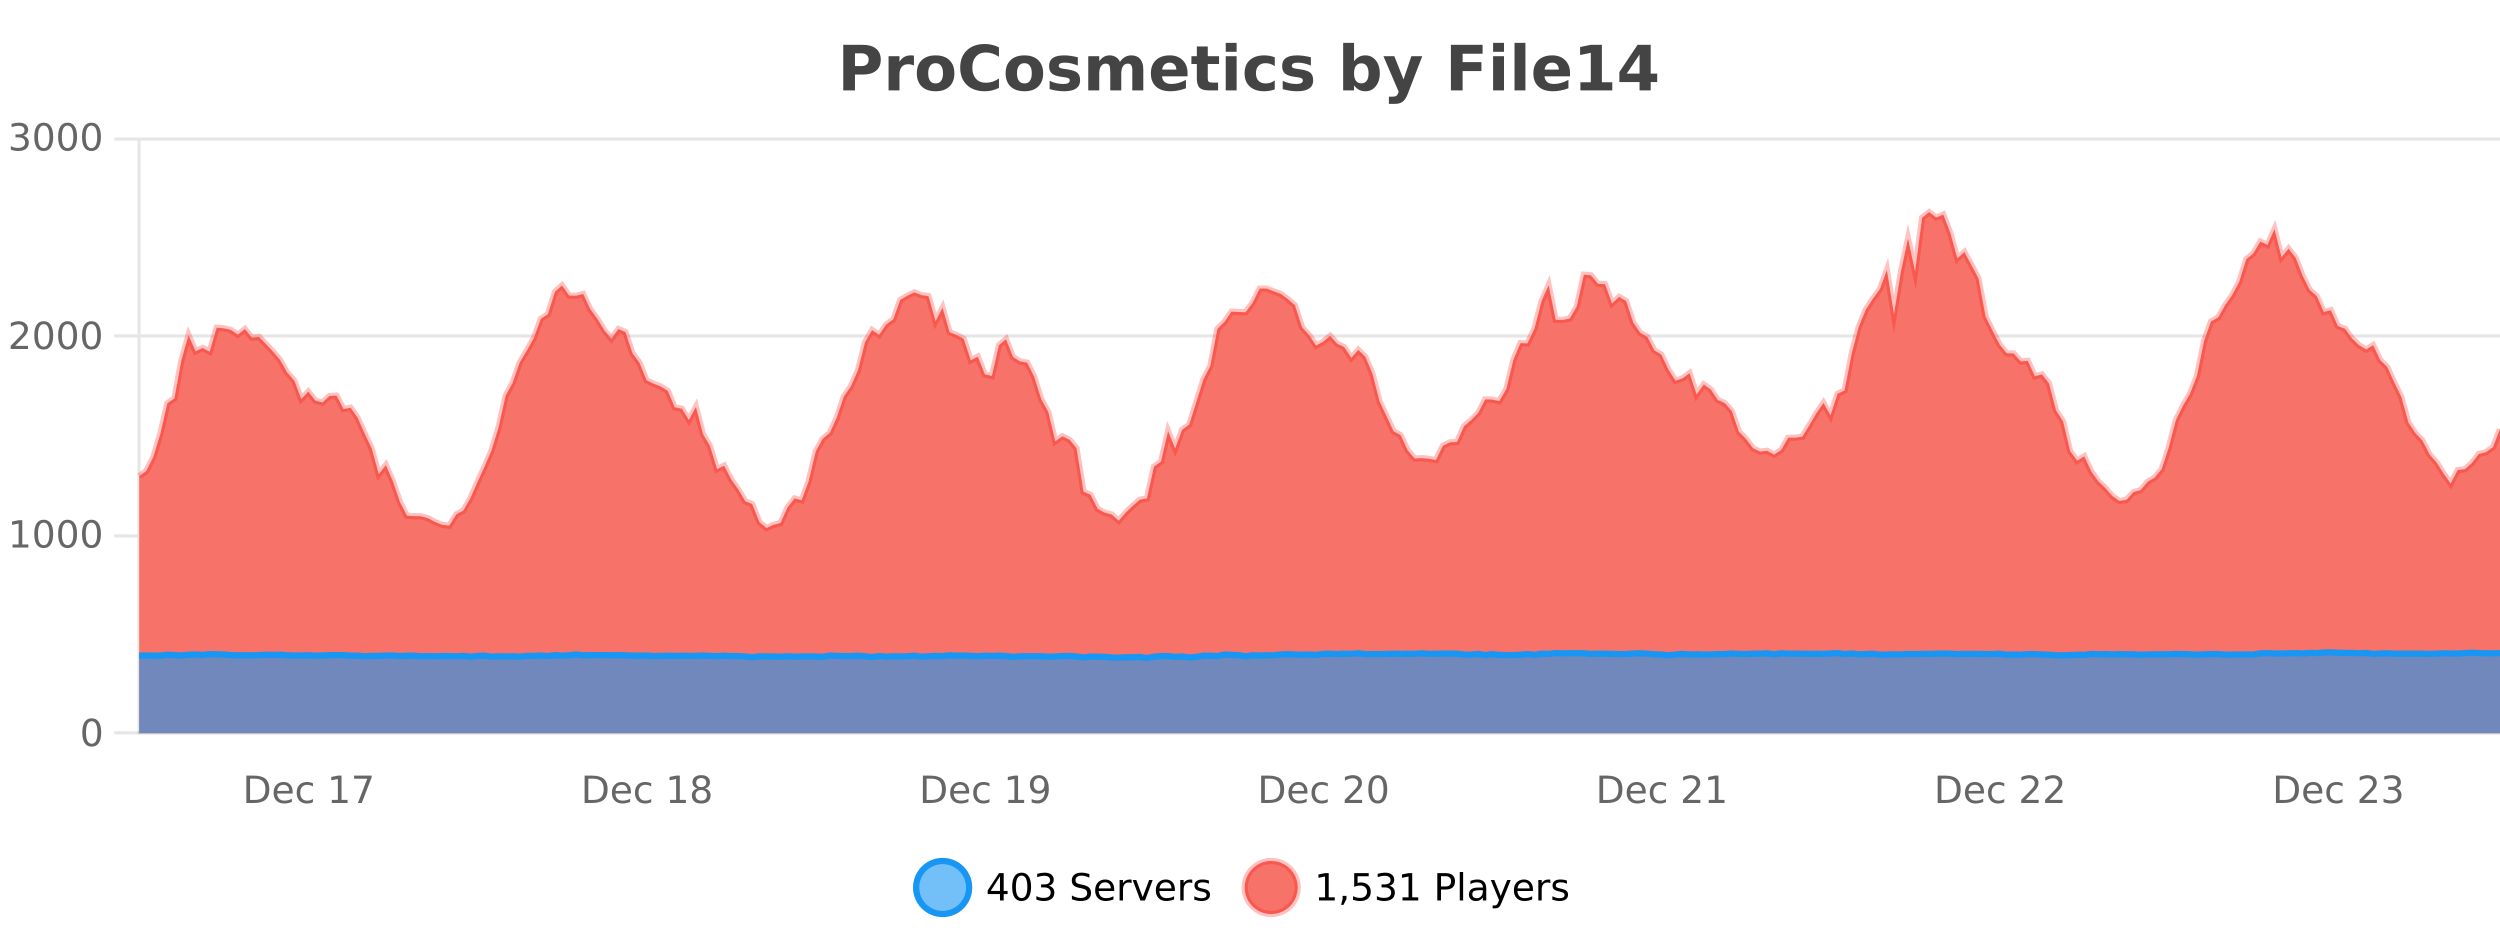 <?xml version="1.0" encoding="UTF-8"?>
<svg xmlns="http://www.w3.org/2000/svg" xmlns:xlink="http://www.w3.org/1999/xlink" width="800pt" height="300pt" viewBox="0 0 800 300" version="1.1">
<defs>
<clipPath id="clip1">
  <path d="M 264 263 L 339 263 L 339 300 L 264 300 Z M 264 263 "/>
</clipPath>
<clipPath id="clip2">
  <path d="M 370 263 L 444 263 L 444 300 L 370 300 Z M 370 263 "/>
</clipPath>
<clipPath id="clip3">
  <path d="M 44.539 67 L 800 67 L 800 234.602 L 44.539 234.602 Z M 44.539 67 "/>
</clipPath>
<clipPath id="clip4">
  <path d="M 43.539 43 L 800 43 L 800 198 L 43.539 198 Z M 43.539 43 "/>
</clipPath>
<clipPath id="clip5">
  <path d="M 44.539 208 L 800 208 L 800 234.602 L 44.539 234.602 Z M 44.539 208 "/>
</clipPath>
<clipPath id="clip6">
  <path d="M 43.539 180 L 800 180 L 800 235.602 L 43.539 235.602 Z M 43.539 180 "/>
</clipPath>
</defs>
<g id="surface3267871">
<rect x="0" y="0" width="800" height="300" style="fill:rgb(100%,100%,100%);fill-opacity:1;stroke:none;"/>
<path style="fill:none;stroke-width:1;stroke-linecap:butt;stroke-linejoin:miter;stroke:rgb(0%,0%,0%);stroke-opacity:0.098;stroke-miterlimit:10;" d="M 45 234.5 L 800 234.5 "/>
<path style="fill:none;stroke-width:1;stroke-linecap:butt;stroke-linejoin:miter;stroke:rgb(0%,0%,0%);stroke-opacity:0.098;stroke-miterlimit:10;" d="M 36.539 234.5 L 44 234.5 "/>
<path style="fill:none;stroke-width:1;stroke-linecap:butt;stroke-linejoin:miter;stroke:rgb(0%,0%,0%);stroke-opacity:0.098;stroke-miterlimit:10;" d="M 45 171.5 L 800 171.5 "/>
<path style="fill:none;stroke-width:1;stroke-linecap:butt;stroke-linejoin:miter;stroke:rgb(0%,0%,0%);stroke-opacity:0.098;stroke-miterlimit:10;" d="M 36.539 171.5 L 44 171.5 "/>
<path style="fill:none;stroke-width:1;stroke-linecap:butt;stroke-linejoin:miter;stroke:rgb(0%,0%,0%);stroke-opacity:0.098;stroke-miterlimit:10;" d="M 45 107.5 L 800 107.5 "/>
<path style="fill:none;stroke-width:1;stroke-linecap:butt;stroke-linejoin:miter;stroke:rgb(0%,0%,0%);stroke-opacity:0.098;stroke-miterlimit:10;" d="M 36.539 107.5 L 44 107.5 "/>
<path style="fill:none;stroke-width:1;stroke-linecap:butt;stroke-linejoin:miter;stroke:rgb(0%,0%,0%);stroke-opacity:0.098;stroke-miterlimit:10;" d="M 45 44.5 L 800 44.5 "/>
<path style="fill:none;stroke-width:1;stroke-linecap:butt;stroke-linejoin:miter;stroke:rgb(0%,0%,0%);stroke-opacity:0.098;stroke-miterlimit:10;" d="M 36.539 44.5 L 44 44.5 "/>
<path style=" stroke:none;fill-rule:nonzero;fill:rgb(9.02%,58.824%,95.294%);fill-opacity:0.6;" d="M 310.129 284 C 310.129 288.688 306.328 292.484 301.645 292.484 C 296.957 292.484 293.16 288.688 293.16 284 C 293.16 279.312 296.957 275.516 301.645 275.516 C 306.328 275.516 310.129 279.312 310.129 284 Z M 310.129 284 "/>
<g clip-path="url(#clip1)" clip-rule="nonzero">
<path style="fill:none;stroke-width:2;stroke-linecap:butt;stroke-linejoin:miter;stroke:rgb(9.02%,58.824%,95.294%);stroke-opacity:1;stroke-miterlimit:10;" d="M 310.129 284 C 310.129 288.688 306.328 292.484 301.645 292.484 C 296.957 292.484 293.16 288.688 293.16 284 C 293.16 279.312 296.957 275.516 301.645 275.516 C 306.328 275.516 310.129 279.312 310.129 284 Z M 310.129 284 "/>
</g>
<path style=" stroke:none;fill-rule:nonzero;fill:rgb(0%,0%,0%);fill-opacity:1;" d="M 319.992 280.438 L 317.008 285.109 L 319.992 285.109 Z M 319.68 279.406 L 321.18 279.406 L 321.18 285.109 L 322.43 285.109 L 322.43 286.094 L 321.18 286.094 L 321.18 288.156 L 319.992 288.156 L 319.992 286.094 L 316.055 286.094 L 316.055 284.953 Z M 326.906 280.188 C 326.301 280.188 325.844 280.492 325.531 281.094 C 325.227 281.688 325.078 282.59 325.078 283.797 C 325.078 284.996 325.227 285.898 325.531 286.5 C 325.844 287.094 326.301 287.391 326.906 287.391 C 327.52 287.391 327.977 287.094 328.281 286.5 C 328.594 285.898 328.75 284.996 328.75 283.797 C 328.75 282.59 328.594 281.688 328.281 281.094 C 327.977 280.492 327.52 280.188 326.906 280.188 Z M 326.906 279.25 C 327.883 279.25 328.633 279.641 329.156 280.422 C 329.676 281.195 329.938 282.32 329.938 283.797 C 329.938 285.266 329.676 286.391 329.156 287.172 C 328.633 287.945 327.883 288.328 326.906 288.328 C 325.926 288.328 325.176 287.945 324.656 287.172 C 324.145 286.391 323.891 285.266 323.891 283.797 C 323.891 282.32 324.145 281.195 324.656 280.422 C 325.176 279.641 325.926 279.25 326.906 279.25 Z M 335.602 283.438 C 336.164 283.562 336.602 283.82 336.914 284.203 C 337.234 284.578 337.398 285.047 337.398 285.609 C 337.398 286.477 337.102 287.148 336.508 287.625 C 335.914 288.094 335.07 288.328 333.977 288.328 C 333.609 288.328 333.23 288.289 332.836 288.219 C 332.449 288.148 332.055 288.039 331.648 287.891 L 331.648 286.75 C 331.969 286.938 332.324 287.086 332.711 287.188 C 333.105 287.281 333.516 287.328 333.945 287.328 C 334.684 287.328 335.246 287.184 335.633 286.891 C 336.027 286.602 336.227 286.172 336.227 285.609 C 336.227 285.102 336.043 284.699 335.68 284.406 C 335.312 284.117 334.812 283.969 334.18 283.969 L 333.148 283.969 L 333.148 283 L 334.227 283 C 334.797 283 335.242 282.887 335.555 282.656 C 335.867 282.418 336.023 282.078 336.023 281.641 C 336.023 281.195 335.859 280.852 335.539 280.609 C 335.227 280.371 334.773 280.25 334.18 280.25 C 333.844 280.25 333.492 280.289 333.117 280.359 C 332.75 280.422 332.344 280.527 331.898 280.672 L 331.898 279.625 C 332.355 279.5 332.777 279.406 333.164 279.344 C 333.559 279.281 333.93 279.25 334.273 279.25 C 335.18 279.25 335.891 279.453 336.414 279.859 C 336.934 280.266 337.195 280.82 337.195 281.516 C 337.195 282.008 337.055 282.418 336.773 282.75 C 336.5 283.086 336.109 283.312 335.602 283.438 Z M 348.602 279.688 L 348.602 280.844 C 348.152 280.637 347.727 280.48 347.32 280.375 C 346.922 280.262 346.543 280.203 346.18 280.203 C 345.531 280.203 345.031 280.328 344.68 280.578 C 344.336 280.828 344.164 281.188 344.164 281.656 C 344.164 282.043 344.277 282.336 344.508 282.531 C 344.734 282.73 345.18 282.887 345.836 283 L 346.539 283.156 C 347.422 283.324 348.074 283.621 348.492 284.047 C 348.918 284.465 349.133 285.027 349.133 285.734 C 349.133 286.59 348.844 287.234 348.273 287.672 C 347.711 288.109 346.875 288.328 345.773 288.328 C 345.367 288.328 344.93 288.281 344.461 288.188 C 343.992 288.094 343.508 287.953 343.008 287.766 L 343.008 286.547 C 343.484 286.82 343.953 287.023 344.414 287.156 C 344.883 287.293 345.336 287.359 345.773 287.359 C 346.449 287.359 346.969 287.23 347.336 286.969 C 347.711 286.699 347.898 286.32 347.898 285.828 C 347.898 285.402 347.762 285.07 347.492 284.828 C 347.23 284.578 346.797 284.398 346.195 284.281 L 345.477 284.141 C 344.59 283.965 343.949 283.688 343.555 283.312 C 343.168 282.938 342.977 282.418 342.977 281.75 C 342.977 280.969 343.246 280.359 343.789 279.922 C 344.328 279.477 345.078 279.25 346.039 279.25 C 346.453 279.25 346.871 279.289 347.289 279.359 C 347.715 279.434 348.152 279.543 348.602 279.688 Z M 356.547 284.609 L 356.547 285.125 L 351.578 285.125 C 351.629 285.875 351.852 286.445 352.25 286.828 C 352.656 287.215 353.211 287.406 353.922 287.406 C 354.336 287.406 354.738 287.359 355.125 287.266 C 355.52 287.164 355.91 287.008 356.297 286.797 L 356.297 287.828 C 355.898 287.984 355.5 288.105 355.094 288.188 C 354.688 288.281 354.273 288.328 353.859 288.328 C 352.816 288.328 351.988 288.027 351.375 287.422 C 350.758 286.809 350.453 285.98 350.453 284.938 C 350.453 283.867 350.742 283.016 351.328 282.391 C 351.91 281.758 352.691 281.438 353.672 281.438 C 354.555 281.438 355.254 281.727 355.766 282.297 C 356.285 282.859 356.547 283.633 356.547 284.609 Z M 355.469 284.281 C 355.457 283.699 355.289 283.23 354.969 282.875 C 354.645 282.523 354.219 282.344 353.688 282.344 C 353.082 282.344 352.598 282.516 352.234 282.859 C 351.879 283.203 351.676 283.684 351.625 284.297 Z M 362.117 282.594 C 361.992 282.531 361.855 282.484 361.711 282.453 C 361.574 282.414 361.418 282.391 361.242 282.391 C 360.637 282.391 360.168 282.59 359.836 282.984 C 359.512 283.383 359.352 283.953 359.352 284.703 L 359.352 288.156 L 358.273 288.156 L 358.273 281.594 L 359.352 281.594 L 359.352 282.609 C 359.578 282.215 359.875 281.922 360.242 281.734 C 360.605 281.539 361.047 281.438 361.57 281.438 C 361.641 281.438 361.719 281.445 361.805 281.453 C 361.898 281.465 361.996 281.48 362.102 281.5 Z M 362.469 281.594 L 363.609 281.594 L 365.656 287.094 L 367.719 281.594 L 368.859 281.594 L 366.391 288.156 L 364.922 288.156 Z M 375.961 284.609 L 375.961 285.125 L 370.992 285.125 C 371.043 285.875 371.266 286.445 371.664 286.828 C 372.07 287.215 372.625 287.406 373.336 287.406 C 373.75 287.406 374.152 287.359 374.539 287.266 C 374.934 287.164 375.324 287.008 375.711 286.797 L 375.711 287.828 C 375.312 287.984 374.914 288.105 374.508 288.188 C 374.102 288.281 373.688 288.328 373.273 288.328 C 372.23 288.328 371.402 288.027 370.789 287.422 C 370.172 286.809 369.867 285.98 369.867 284.938 C 369.867 283.867 370.156 283.016 370.742 282.391 C 371.324 281.758 372.105 281.438 373.086 281.438 C 373.969 281.438 374.668 281.727 375.18 282.297 C 375.699 282.859 375.961 283.633 375.961 284.609 Z M 374.883 284.281 C 374.871 283.699 374.703 283.23 374.383 282.875 C 374.059 282.523 373.633 282.344 373.102 282.344 C 372.496 282.344 372.012 282.516 371.648 282.859 C 371.293 283.203 371.09 283.684 371.039 284.297 Z M 381.531 282.594 C 381.406 282.531 381.27 282.484 381.125 282.453 C 380.988 282.414 380.832 282.391 380.656 282.391 C 380.051 282.391 379.582 282.59 379.25 282.984 C 378.926 283.383 378.766 283.953 378.766 284.703 L 378.766 288.156 L 377.688 288.156 L 377.688 281.594 L 378.766 281.594 L 378.766 282.609 C 378.992 282.215 379.289 281.922 379.656 281.734 C 380.02 281.539 380.461 281.438 380.984 281.438 C 381.055 281.438 381.133 281.445 381.219 281.453 C 381.312 281.465 381.41 281.48 381.516 281.5 Z M 386.844 281.781 L 386.844 282.812 C 386.539 282.656 386.223 282.543 385.891 282.469 C 385.566 282.387 385.227 282.344 384.875 282.344 C 384.344 282.344 383.941 282.43 383.672 282.594 C 383.398 282.75 383.266 282.996 383.266 283.328 C 383.266 283.578 383.359 283.777 383.547 283.922 C 383.742 284.059 384.133 284.188 384.719 284.312 L 385.078 284.406 C 385.848 284.562 386.395 284.793 386.719 285.094 C 387.039 285.398 387.203 285.812 387.203 286.344 C 387.203 286.961 386.957 287.445 386.469 287.797 C 385.988 288.152 385.328 288.328 384.484 288.328 C 384.129 288.328 383.758 288.289 383.375 288.219 C 383 288.156 382.602 288.059 382.188 287.922 L 382.188 286.797 C 382.582 287.008 382.973 287.164 383.359 287.266 C 383.742 287.371 384.129 287.422 384.516 287.422 C 385.016 287.422 385.398 287.34 385.672 287.172 C 385.953 286.996 386.094 286.746 386.094 286.422 C 386.094 286.133 385.992 285.906 385.797 285.75 C 385.598 285.594 385.164 285.445 384.5 285.297 L 384.125 285.219 C 383.457 285.074 382.973 284.855 382.672 284.562 C 382.379 284.273 382.234 283.875 382.234 283.375 C 382.234 282.75 382.453 282.273 382.891 281.938 C 383.328 281.605 383.945 281.438 384.75 281.438 C 385.145 281.438 385.52 281.469 385.875 281.531 C 386.227 281.586 386.551 281.668 386.844 281.781 Z M 311.645 277.016 "/>
<path style=" stroke:none;fill-rule:nonzero;fill:rgb(96.863%,44.706%,40.784%);fill-opacity:1;" d="M 415.266 284 C 415.266 288.688 411.465 292.484 406.781 292.484 C 402.094 292.484 398.297 288.688 398.297 284 C 398.297 279.312 402.094 275.516 406.781 275.516 C 411.465 275.516 415.266 279.312 415.266 284 Z M 415.266 284 "/>
<g clip-path="url(#clip2)" clip-rule="nonzero">
<path style="fill:none;stroke-width:2;stroke-linecap:butt;stroke-linejoin:miter;stroke:rgb(100%,4.706%,0%);stroke-opacity:0.247;stroke-miterlimit:10;" d="M 415.266 284 C 415.266 288.688 411.465 292.484 406.781 292.484 C 402.094 292.484 398.297 288.688 398.297 284 C 398.297 279.312 402.094 275.516 406.781 275.516 C 411.465 275.516 415.266 279.312 415.266 284 Z M 415.266 284 "/>
</g>
<path style=" stroke:none;fill-rule:nonzero;fill:rgb(0%,0%,0%);fill-opacity:1;" d="M 422.078 287.156 L 424.016 287.156 L 424.016 280.484 L 421.906 280.906 L 421.906 279.828 L 424 279.406 L 425.188 279.406 L 425.188 287.156 L 427.125 287.156 L 427.125 288.156 L 422.078 288.156 Z M 429.637 286.672 L 430.871 286.672 L 430.871 287.672 L 429.918 289.547 L 429.152 289.547 L 429.637 287.672 Z M 433.344 279.406 L 437.984 279.406 L 437.984 280.406 L 434.422 280.406 L 434.422 282.547 C 434.598 282.484 434.77 282.445 434.938 282.422 C 435.113 282.391 435.285 282.375 435.453 282.375 C 436.43 282.375 437.207 282.648 437.781 283.188 C 438.352 283.719 438.641 284.438 438.641 285.344 C 438.641 286.293 438.344 287.027 437.75 287.547 C 437.164 288.07 436.344 288.328 435.281 288.328 C 434.906 288.328 434.523 288.297 434.141 288.234 C 433.766 288.172 433.375 288.078 432.969 287.953 L 432.969 286.766 C 433.32 286.953 433.688 287.094 434.062 287.188 C 434.438 287.281 434.832 287.328 435.25 287.328 C 435.926 287.328 436.461 287.152 436.859 286.797 C 437.254 286.445 437.453 285.961 437.453 285.344 C 437.453 284.742 437.254 284.262 436.859 283.906 C 436.461 283.555 435.926 283.375 435.25 283.375 C 434.938 283.375 434.617 283.414 434.297 283.484 C 433.984 283.547 433.664 283.652 433.344 283.797 Z M 444.555 283.438 C 445.117 283.562 445.555 283.82 445.867 284.203 C 446.188 284.578 446.352 285.047 446.352 285.609 C 446.352 286.477 446.055 287.148 445.461 287.625 C 444.867 288.094 444.023 288.328 442.93 288.328 C 442.562 288.328 442.184 288.289 441.789 288.219 C 441.402 288.148 441.008 288.039 440.602 287.891 L 440.602 286.75 C 440.922 286.938 441.277 287.086 441.664 287.188 C 442.059 287.281 442.469 287.328 442.898 287.328 C 443.637 287.328 444.199 287.184 444.586 286.891 C 444.98 286.602 445.18 286.172 445.18 285.609 C 445.18 285.102 444.996 284.699 444.633 284.406 C 444.266 284.117 443.766 283.969 443.133 283.969 L 442.102 283.969 L 442.102 283 L 443.18 283 C 443.75 283 444.195 282.887 444.508 282.656 C 444.82 282.418 444.977 282.078 444.977 281.641 C 444.977 281.195 444.812 280.852 444.492 280.609 C 444.18 280.371 443.727 280.25 443.133 280.25 C 442.797 280.25 442.445 280.289 442.07 280.359 C 441.703 280.422 441.297 280.527 440.852 280.672 L 440.852 279.625 C 441.309 279.5 441.73 279.406 442.117 279.344 C 442.512 279.281 442.883 279.25 443.227 279.25 C 444.133 279.25 444.844 279.453 445.367 279.859 C 445.887 280.266 446.148 280.82 446.148 281.516 C 446.148 282.008 446.008 282.418 445.727 282.75 C 445.453 283.086 445.062 283.312 444.555 283.438 Z M 448.797 287.156 L 450.734 287.156 L 450.734 280.484 L 448.625 280.906 L 448.625 279.828 L 450.719 279.406 L 451.906 279.406 L 451.906 287.156 L 453.844 287.156 L 453.844 288.156 L 448.797 288.156 Z M 461.125 280.375 L 461.125 283.672 L 462.609 283.672 C 463.16 283.672 463.586 283.531 463.891 283.25 C 464.191 282.961 464.344 282.547 464.344 282.016 C 464.344 281.496 464.191 281.094 463.891 280.812 C 463.586 280.523 463.16 280.375 462.609 280.375 Z M 459.938 279.406 L 462.609 279.406 C 463.598 279.406 464.344 279.633 464.844 280.078 C 465.344 280.516 465.594 281.164 465.594 282.016 C 465.594 282.883 465.344 283.539 464.844 283.984 C 464.344 284.422 463.598 284.641 462.609 284.641 L 461.125 284.641 L 461.125 288.156 L 459.938 288.156 Z M 467.125 279.031 L 468.203 279.031 L 468.203 288.156 L 467.125 288.156 Z M 473.445 284.859 C 472.578 284.859 471.977 284.961 471.633 285.156 C 471.297 285.355 471.133 285.695 471.133 286.172 C 471.133 286.559 471.258 286.867 471.508 287.094 C 471.766 287.312 472.109 287.422 472.539 287.422 C 473.141 287.422 473.621 287.215 473.977 286.797 C 474.34 286.371 474.523 285.805 474.523 285.094 L 474.523 284.859 Z M 475.602 284.406 L 475.602 288.156 L 474.523 288.156 L 474.523 287.156 C 474.273 287.555 473.965 287.852 473.602 288.047 C 473.234 288.234 472.789 288.328 472.258 288.328 C 471.578 288.328 471.043 288.141 470.648 287.766 C 470.25 287.383 470.055 286.875 470.055 286.25 C 470.055 285.512 470.297 284.953 470.789 284.578 C 471.289 284.203 472.027 284.016 473.008 284.016 L 474.523 284.016 L 474.523 283.906 C 474.523 283.406 474.355 283.023 474.023 282.75 C 473.699 282.48 473.246 282.344 472.664 282.344 C 472.289 282.344 471.918 282.391 471.555 282.484 C 471.199 282.578 470.859 282.715 470.539 282.891 L 470.539 281.891 C 470.934 281.734 471.312 281.621 471.68 281.547 C 472.055 281.477 472.418 281.438 472.773 281.438 C 473.719 281.438 474.43 281.684 474.898 282.172 C 475.367 282.664 475.602 283.406 475.602 284.406 Z M 480.547 288.766 C 480.242 289.547 479.945 290.055 479.656 290.297 C 479.363 290.535 478.977 290.656 478.5 290.656 L 477.641 290.656 L 477.641 289.75 L 478.266 289.75 C 478.566 289.75 478.797 289.676 478.953 289.531 C 479.117 289.395 479.301 289.066 479.5 288.547 L 479.703 288.047 L 477.047 281.594 L 478.188 281.594 L 480.234 286.719 L 482.297 281.594 L 483.438 281.594 Z M 490.539 284.609 L 490.539 285.125 L 485.57 285.125 C 485.621 285.875 485.844 286.445 486.242 286.828 C 486.648 287.215 487.203 287.406 487.914 287.406 C 488.328 287.406 488.73 287.359 489.117 287.266 C 489.512 287.164 489.902 287.008 490.289 286.797 L 490.289 287.828 C 489.891 287.984 489.492 288.105 489.086 288.188 C 488.68 288.281 488.266 288.328 487.852 288.328 C 486.809 288.328 485.98 288.027 485.367 287.422 C 484.75 286.809 484.445 285.98 484.445 284.938 C 484.445 283.867 484.734 283.016 485.32 282.391 C 485.902 281.758 486.684 281.438 487.664 281.438 C 488.547 281.438 489.246 281.727 489.758 282.297 C 490.277 282.859 490.539 283.633 490.539 284.609 Z M 489.461 284.281 C 489.449 283.699 489.281 283.23 488.961 282.875 C 488.637 282.523 488.211 282.344 487.68 282.344 C 487.074 282.344 486.59 282.516 486.227 282.859 C 485.871 283.203 485.668 283.684 485.617 284.297 Z M 496.109 282.594 C 495.984 282.531 495.848 282.484 495.703 282.453 C 495.566 282.414 495.41 282.391 495.234 282.391 C 494.629 282.391 494.16 282.59 493.828 282.984 C 493.504 283.383 493.344 283.953 493.344 284.703 L 493.344 288.156 L 492.266 288.156 L 492.266 281.594 L 493.344 281.594 L 493.344 282.609 C 493.57 282.215 493.867 281.922 494.234 281.734 C 494.598 281.539 495.039 281.438 495.562 281.438 C 495.633 281.438 495.711 281.445 495.797 281.453 C 495.891 281.465 495.988 281.48 496.094 281.5 Z M 501.418 281.781 L 501.418 282.812 C 501.113 282.656 500.797 282.543 500.465 282.469 C 500.141 282.387 499.801 282.344 499.449 282.344 C 498.918 282.344 498.516 282.43 498.246 282.594 C 497.973 282.75 497.84 282.996 497.84 283.328 C 497.84 283.578 497.934 283.777 498.121 283.922 C 498.316 284.059 498.707 284.188 499.293 284.312 L 499.652 284.406 C 500.422 284.562 500.969 284.793 501.293 285.094 C 501.613 285.398 501.777 285.812 501.777 286.344 C 501.777 286.961 501.531 287.445 501.043 287.797 C 500.562 288.152 499.902 288.328 499.059 288.328 C 498.703 288.328 498.332 288.289 497.949 288.219 C 497.574 288.156 497.176 288.059 496.762 287.922 L 496.762 286.797 C 497.156 287.008 497.547 287.164 497.934 287.266 C 498.316 287.371 498.703 287.422 499.09 287.422 C 499.59 287.422 499.973 287.34 500.246 287.172 C 500.527 286.996 500.668 286.746 500.668 286.422 C 500.668 286.133 500.566 285.906 500.371 285.75 C 500.172 285.594 499.738 285.445 499.074 285.297 L 498.699 285.219 C 498.031 285.074 497.547 284.855 497.246 284.562 C 496.953 284.273 496.809 283.875 496.809 283.375 C 496.809 282.75 497.027 282.273 497.465 281.938 C 497.902 281.605 498.52 281.438 499.324 281.438 C 499.719 281.438 500.094 281.469 500.449 281.531 C 500.801 281.586 501.125 281.668 501.418 281.781 Z M 416.781 277.016 "/>
<path style=" stroke:none;fill-rule:nonzero;fill:rgb(26.667%,26.667%,26.667%);fill-opacity:1;" d="M 269.844 14.344 L 276.078 14.344 C 277.93 14.344 279.352 14.758 280.344 15.578 C 281.344 16.402 281.844 17.574 281.844 19.094 C 281.844 20.625 281.344 21.805 280.344 22.625 C 279.352 23.449 277.93 23.859 276.078 23.859 L 273.594 23.859 L 273.594 28.922 L 269.844 28.922 Z M 273.594 17.062 L 273.594 21.141 L 275.672 21.141 C 276.398 21.141 276.961 20.965 277.359 20.609 C 277.766 20.258 277.969 19.75 277.969 19.094 C 277.969 18.449 277.766 17.949 277.359 17.594 C 276.961 17.242 276.398 17.062 275.672 17.062 Z M 292.469 20.969 C 292.156 20.824 291.848 20.719 291.547 20.656 C 291.242 20.586 290.941 20.547 290.641 20.547 C 289.734 20.547 289.035 20.836 288.547 21.406 C 288.066 21.98 287.828 22.805 287.828 23.875 L 287.828 28.922 L 284.344 28.922 L 284.344 17.984 L 287.828 17.984 L 287.828 19.781 C 288.273 19.062 288.789 18.543 289.375 18.219 C 289.957 17.887 290.656 17.719 291.469 17.719 C 291.594 17.719 291.723 17.727 291.859 17.734 C 291.992 17.746 292.191 17.766 292.453 17.797 Z M 299.414 20.219 C 298.633 20.219 298.039 20.5 297.633 21.062 C 297.227 21.617 297.023 22.418 297.023 23.469 C 297.023 24.512 297.227 25.312 297.633 25.875 C 298.039 26.43 298.633 26.703 299.414 26.703 C 300.172 26.703 300.75 26.43 301.148 25.875 C 301.555 25.312 301.758 24.512 301.758 23.469 C 301.758 22.418 301.555 21.617 301.148 21.062 C 300.75 20.5 300.172 20.219 299.414 20.219 Z M 299.414 17.719 C 301.289 17.719 302.75 18.23 303.805 19.25 C 304.867 20.262 305.398 21.668 305.398 23.469 C 305.398 25.262 304.867 26.668 303.805 27.688 C 302.75 28.699 301.289 29.203 299.414 29.203 C 297.516 29.203 296.039 28.699 294.977 27.688 C 293.914 26.668 293.383 25.262 293.383 23.469 C 293.383 21.668 293.914 20.262 294.977 19.25 C 296.039 18.23 297.516 17.719 299.414 17.719 Z M 319.668 28.125 C 318.969 28.48 318.246 28.746 317.496 28.922 C 316.754 29.109 315.973 29.203 315.152 29.203 C 312.723 29.203 310.801 28.527 309.387 27.172 C 307.969 25.809 307.262 23.965 307.262 21.641 C 307.262 19.32 307.969 17.48 309.387 16.125 C 310.801 14.762 312.723 14.078 315.152 14.078 C 315.973 14.078 316.754 14.172 317.496 14.359 C 318.246 14.539 318.969 14.805 319.668 15.156 L 319.668 18.172 C 318.969 17.703 318.281 17.359 317.605 17.141 C 316.926 16.914 316.215 16.797 315.465 16.797 C 314.121 16.797 313.062 17.23 312.293 18.094 C 311.531 18.949 311.152 20.133 311.152 21.641 C 311.152 23.152 311.531 24.34 312.293 25.203 C 313.062 26.059 314.121 26.484 315.465 26.484 C 316.215 26.484 316.926 26.375 317.605 26.156 C 318.281 25.93 318.969 25.578 319.668 25.109 Z M 327.828 20.219 C 327.047 20.219 326.453 20.5 326.047 21.062 C 325.641 21.617 325.438 22.418 325.438 23.469 C 325.438 24.512 325.641 25.312 326.047 25.875 C 326.453 26.43 327.047 26.703 327.828 26.703 C 328.586 26.703 329.164 26.43 329.562 25.875 C 329.969 25.312 330.172 24.512 330.172 23.469 C 330.172 22.418 329.969 21.617 329.562 21.062 C 329.164 20.5 328.586 20.219 327.828 20.219 Z M 327.828 17.719 C 329.703 17.719 331.164 18.23 332.219 19.25 C 333.281 20.262 333.812 21.668 333.812 23.469 C 333.812 25.262 333.281 26.668 332.219 27.688 C 331.164 28.699 329.703 29.203 327.828 29.203 C 325.93 29.203 324.453 28.699 323.391 27.688 C 322.328 26.668 321.797 25.262 321.797 23.469 C 321.797 21.668 322.328 20.262 323.391 19.25 C 324.453 18.23 325.93 17.719 327.828 17.719 Z M 344.898 18.328 L 344.898 20.984 C 344.156 20.672 343.438 20.438 342.742 20.281 C 342.043 20.125 341.383 20.047 340.758 20.047 C 340.102 20.047 339.609 20.133 339.289 20.297 C 338.965 20.465 338.805 20.719 338.805 21.062 C 338.805 21.344 338.922 21.559 339.164 21.703 C 339.414 21.852 339.852 21.961 340.477 22.031 L 341.102 22.125 C 342.891 22.355 344.094 22.73 344.711 23.25 C 345.324 23.773 345.633 24.59 345.633 25.703 C 345.633 26.871 345.199 27.746 344.336 28.328 C 343.48 28.914 342.203 29.203 340.508 29.203 C 339.777 29.203 339.027 29.145 338.258 29.031 C 337.484 28.918 336.695 28.746 335.883 28.516 L 335.883 25.859 C 336.578 26.203 337.293 26.461 338.023 26.625 C 338.75 26.793 339.496 26.875 340.258 26.875 C 340.945 26.875 341.461 26.781 341.805 26.594 C 342.148 26.406 342.32 26.125 342.32 25.75 C 342.32 25.438 342.199 25.211 341.961 25.062 C 341.719 24.906 341.246 24.789 340.539 24.703 L 339.93 24.625 C 338.367 24.43 337.273 24.07 336.648 23.547 C 336.023 23.016 335.711 22.215 335.711 21.141 C 335.711 19.984 336.105 19.125 336.898 18.562 C 337.699 18 338.918 17.719 340.555 17.719 C 341.199 17.719 341.875 17.773 342.586 17.875 C 343.293 17.969 344.062 18.121 344.898 18.328 Z M 358.398 19.797 C 358.844 19.121 359.371 18.605 359.977 18.25 C 360.59 17.898 361.262 17.719 361.992 17.719 C 363.242 17.719 364.195 18.109 364.852 18.891 C 365.516 19.664 365.852 20.789 365.852 22.266 L 365.852 28.922 L 362.336 28.922 L 362.336 23.219 C 362.336 23.137 362.336 23.047 362.336 22.953 C 362.344 22.859 362.352 22.73 362.352 22.562 C 362.352 21.793 362.234 21.234 362.008 20.891 C 361.777 20.539 361.406 20.359 360.898 20.359 C 360.242 20.359 359.73 20.637 359.367 21.188 C 359 21.73 358.812 22.516 358.805 23.547 L 358.805 28.922 L 355.289 28.922 L 355.289 23.219 C 355.289 22.012 355.184 21.234 354.977 20.891 C 354.766 20.539 354.398 20.359 353.867 20.359 C 353.188 20.359 352.668 20.637 352.305 21.188 C 351.938 21.73 351.758 22.516 351.758 23.547 L 351.758 28.922 L 348.242 28.922 L 348.242 17.984 L 351.758 17.984 L 351.758 19.578 C 352.195 18.965 352.688 18.5 353.242 18.188 C 353.793 17.875 354.406 17.719 355.086 17.719 C 355.836 17.719 356.5 17.902 357.086 18.266 C 357.668 18.633 358.105 19.141 358.398 19.797 Z M 380.016 23.422 L 380.016 24.422 L 371.844 24.422 C 371.926 25.246 372.223 25.859 372.734 26.266 C 373.242 26.672 373.953 26.875 374.859 26.875 C 375.598 26.875 376.352 26.766 377.125 26.547 C 377.895 26.328 378.688 26 379.5 25.562 L 379.5 28.25 C 378.676 28.562 377.848 28.797 377.016 28.953 C 376.191 29.117 375.367 29.203 374.547 29.203 C 372.566 29.203 371.023 28.703 369.922 27.703 C 368.828 26.695 368.281 25.281 368.281 23.469 C 368.281 21.68 368.816 20.273 369.891 19.25 C 370.973 18.23 372.457 17.719 374.344 17.719 C 376.062 17.719 377.438 18.242 378.469 19.281 C 379.5 20.312 380.016 21.695 380.016 23.422 Z M 376.422 22.266 C 376.422 21.602 376.227 21.062 375.844 20.656 C 375.457 20.25 374.953 20.047 374.328 20.047 C 373.648 20.047 373.098 20.242 372.672 20.625 C 372.254 21 371.992 21.547 371.891 22.266 Z M 386.488 14.875 L 386.488 17.984 L 390.098 17.984 L 390.098 20.484 L 386.488 20.484 L 386.488 25.125 C 386.488 25.637 386.586 25.98 386.785 26.156 C 386.992 26.336 387.395 26.422 387.988 26.422 L 389.785 26.422 L 389.785 28.922 L 386.785 28.922 C 385.41 28.922 384.43 28.637 383.848 28.062 C 383.273 27.48 382.988 26.5 382.988 25.125 L 382.988 20.484 L 381.254 20.484 L 381.254 17.984 L 382.988 17.984 L 382.988 14.875 Z M 392.234 17.984 L 395.719 17.984 L 395.719 28.922 L 392.234 28.922 Z M 392.234 13.719 L 395.719 13.719 L 395.719 16.578 L 392.234 16.578 Z M 407.922 18.328 L 407.922 21.172 C 407.453 20.852 406.977 20.609 406.5 20.453 C 406.02 20.297 405.52 20.219 405 20.219 C 404.031 20.219 403.27 20.508 402.719 21.078 C 402.176 21.641 401.906 22.438 401.906 23.469 C 401.906 24.492 402.176 25.289 402.719 25.859 C 403.27 26.422 404.031 26.703 405 26.703 C 405.551 26.703 406.07 26.625 406.562 26.469 C 407.051 26.305 407.504 26.059 407.922 25.734 L 407.922 28.594 C 407.379 28.805 406.828 28.953 406.266 29.047 C 405.703 29.148 405.133 29.203 404.562 29.203 C 402.594 29.203 401.051 28.699 399.938 27.688 C 398.82 26.68 398.266 25.273 398.266 23.469 C 398.266 21.656 398.82 20.246 399.938 19.234 C 401.051 18.227 402.594 17.719 404.562 17.719 C 405.133 17.719 405.695 17.773 406.25 17.875 C 406.812 17.969 407.367 18.121 407.922 18.328 Z M 419.477 18.328 L 419.477 20.984 C 418.734 20.672 418.016 20.438 417.32 20.281 C 416.621 20.125 415.961 20.047 415.336 20.047 C 414.68 20.047 414.188 20.133 413.867 20.297 C 413.543 20.465 413.383 20.719 413.383 21.062 C 413.383 21.344 413.5 21.559 413.742 21.703 C 413.992 21.852 414.43 21.961 415.055 22.031 L 415.68 22.125 C 417.469 22.355 418.672 22.73 419.289 23.25 C 419.902 23.773 420.211 24.59 420.211 25.703 C 420.211 26.871 419.777 27.746 418.914 28.328 C 418.059 28.914 416.781 29.203 415.086 29.203 C 414.355 29.203 413.605 29.145 412.836 29.031 C 412.062 28.918 411.273 28.746 410.461 28.516 L 410.461 25.859 C 411.156 26.203 411.871 26.461 412.602 26.625 C 413.328 26.793 414.074 26.875 414.836 26.875 C 415.523 26.875 416.039 26.781 416.383 26.594 C 416.727 26.406 416.898 26.125 416.898 25.75 C 416.898 25.438 416.777 25.211 416.539 25.062 C 416.297 24.906 415.824 24.789 415.117 24.703 L 414.508 24.625 C 412.945 24.43 411.852 24.07 411.227 23.547 C 410.602 23.016 410.289 22.215 410.289 21.141 C 410.289 19.984 410.684 19.125 411.477 18.562 C 412.277 18 413.496 17.719 415.133 17.719 C 415.777 17.719 416.453 17.773 417.164 17.875 C 417.871 17.969 418.641 18.121 419.477 18.328 Z M 435.625 26.672 C 436.375 26.672 436.945 26.402 437.344 25.859 C 437.738 25.309 437.938 24.512 437.938 23.469 C 437.938 22.43 437.738 21.637 437.344 21.094 C 436.945 20.543 436.375 20.266 435.625 20.266 C 434.875 20.266 434.297 20.543 433.891 21.094 C 433.492 21.637 433.297 22.43 433.297 23.469 C 433.297 24.5 433.492 25.293 433.891 25.844 C 434.297 26.398 434.875 26.672 435.625 26.672 Z M 433.297 19.578 C 433.785 18.945 434.32 18.477 434.906 18.172 C 435.488 17.871 436.16 17.719 436.922 17.719 C 438.273 17.719 439.383 18.258 440.25 19.328 C 441.113 20.402 441.547 21.781 441.547 23.469 C 441.547 25.148 441.113 26.523 440.25 27.594 C 439.383 28.668 438.273 29.203 436.922 29.203 C 436.16 29.203 435.488 29.051 434.906 28.75 C 434.32 28.449 433.785 27.98 433.297 27.344 L 433.297 28.922 L 429.812 28.922 L 429.812 13.719 L 433.297 13.719 Z M 442.695 17.984 L 446.18 17.984 L 449.133 25.406 L 451.633 17.984 L 455.117 17.984 L 450.523 29.953 C 450.062 31.172 449.523 32.02 448.898 32.5 C 448.281 32.988 447.477 33.234 446.477 33.234 L 444.445 33.234 L 444.445 30.938 L 445.539 30.938 C 446.133 30.938 446.562 30.844 446.836 30.656 C 447.105 30.469 447.312 30.129 447.461 29.641 L 447.57 29.344 Z M 464.289 14.344 L 474.43 14.344 L 474.43 17.188 L 468.039 17.188 L 468.039 19.891 L 474.055 19.891 L 474.055 22.734 L 468.039 22.734 L 468.039 28.922 L 464.289 28.922 Z M 477.793 17.984 L 481.277 17.984 L 481.277 28.922 L 477.793 28.922 Z M 477.793 13.719 L 481.277 13.719 L 481.277 16.578 L 477.793 16.578 Z M 484.648 13.719 L 488.133 13.719 L 488.133 28.922 L 484.648 28.922 Z M 502.41 23.422 L 502.41 24.422 L 494.238 24.422 C 494.32 25.246 494.617 25.859 495.129 26.266 C 495.637 26.672 496.348 26.875 497.254 26.875 C 497.992 26.875 498.746 26.766 499.52 26.547 C 500.289 26.328 501.082 26 501.895 25.562 L 501.895 28.25 C 501.07 28.562 500.242 28.797 499.41 28.953 C 498.586 29.117 497.762 29.203 496.941 29.203 C 494.961 29.203 493.418 28.703 492.316 27.703 C 491.223 26.695 490.676 25.281 490.676 23.469 C 490.676 21.68 491.211 20.273 492.285 19.25 C 493.367 18.23 494.852 17.719 496.738 17.719 C 498.457 17.719 499.832 18.242 500.863 19.281 C 501.895 20.312 502.41 21.695 502.41 23.422 Z M 498.816 22.266 C 498.816 21.602 498.621 21.062 498.238 20.656 C 497.852 20.25 497.348 20.047 496.723 20.047 C 496.043 20.047 495.492 20.242 495.066 20.625 C 494.648 21 494.387 21.547 494.285 22.266 Z M 505.727 26.328 L 509.055 26.328 L 509.055 16.906 L 505.633 17.609 L 505.633 15.047 L 509.023 14.344 L 512.602 14.344 L 512.602 26.328 L 515.93 26.328 L 515.93 28.922 L 505.727 28.922 Z M 524.656 17.438 L 520.547 23.547 L 524.656 23.547 Z M 524.031 14.344 L 528.219 14.344 L 528.219 23.547 L 530.297 23.547 L 530.297 26.266 L 528.219 26.266 L 528.219 28.922 L 524.656 28.922 L 524.656 26.266 L 518.203 26.266 L 518.203 23.047 Z M 268 10.359 "/>
<path style="fill:none;stroke-width:1;stroke-linecap:butt;stroke-linejoin:miter;stroke:rgb(0%,0%,0%);stroke-opacity:0.098;stroke-miterlimit:10;" d="M 44 234.5 L 801 234.5 "/>
<path style=" stroke:none;fill-rule:nonzero;fill:rgb(40%,40%,40%);fill-opacity:1;" d="M 80.02 249.172 L 80.02 255.984 L 81.457 255.984 C 82.664 255.984 83.543 255.715 84.098 255.172 C 84.66 254.621 84.941 253.75 84.941 252.562 C 84.941 251.398 84.66 250.543 84.098 250 C 83.543 249.449 82.664 249.172 81.457 249.172 Z M 78.832 248.203 L 81.27 248.203 C 82.965 248.203 84.211 248.559 85.004 249.266 C 85.793 249.965 86.191 251.062 86.191 252.562 C 86.191 254.074 85.789 255.184 84.988 255.891 C 84.195 256.602 82.957 256.953 81.27 256.953 L 78.832 256.953 Z M 93.648 253.406 L 93.648 253.922 L 88.68 253.922 C 88.73 254.672 88.953 255.242 89.352 255.625 C 89.758 256.012 90.312 256.203 91.023 256.203 C 91.438 256.203 91.84 256.156 92.227 256.062 C 92.621 255.961 93.012 255.805 93.398 255.594 L 93.398 256.625 C 93 256.781 92.602 256.902 92.195 256.984 C 91.789 257.078 91.375 257.125 90.961 257.125 C 89.918 257.125 89.09 256.824 88.477 256.219 C 87.859 255.605 87.555 254.777 87.555 253.734 C 87.555 252.664 87.844 251.812 88.43 251.188 C 89.012 250.555 89.793 250.234 90.773 250.234 C 91.656 250.234 92.355 250.523 92.867 251.094 C 93.387 251.656 93.648 252.43 93.648 253.406 Z M 92.57 253.078 C 92.559 252.496 92.391 252.027 92.07 251.672 C 91.746 251.32 91.32 251.141 90.789 251.141 C 90.184 251.141 89.699 251.312 89.336 251.656 C 88.98 252 88.777 252.48 88.727 253.094 Z M 100.141 250.641 L 100.141 251.656 C 99.828 251.48 99.52 251.352 99.219 251.266 C 98.914 251.184 98.609 251.141 98.297 251.141 C 97.586 251.141 97.039 251.367 96.656 251.812 C 96.27 252.25 96.078 252.871 96.078 253.672 C 96.078 254.477 96.27 255.102 96.656 255.547 C 97.039 255.984 97.586 256.203 98.297 256.203 C 98.609 256.203 98.914 256.164 99.219 256.078 C 99.52 255.996 99.828 255.871 100.141 255.703 L 100.141 256.703 C 99.836 256.84 99.523 256.945 99.203 257.016 C 98.879 257.086 98.535 257.125 98.172 257.125 C 97.18 257.125 96.395 256.82 95.812 256.203 C 95.227 255.578 94.938 254.734 94.938 253.672 C 94.938 252.609 95.227 251.773 95.812 251.156 C 96.406 250.543 97.219 250.234 98.25 250.234 C 98.57 250.234 98.891 250.273 99.203 250.344 C 99.523 250.406 99.836 250.508 100.141 250.641 Z M 106.18 255.953 L 108.117 255.953 L 108.117 249.281 L 106.008 249.703 L 106.008 248.625 L 108.102 248.203 L 109.289 248.203 L 109.289 255.953 L 111.227 255.953 L 111.227 256.953 L 106.18 256.953 Z M 113.312 248.203 L 118.938 248.203 L 118.938 248.703 L 115.766 256.953 L 114.531 256.953 L 117.516 249.203 L 113.312 249.203 Z M 77.66 245.816 "/>
<path style=" stroke:none;fill-rule:nonzero;fill:rgb(40%,40%,40%);fill-opacity:1;" d="M 188.266 249.172 L 188.266 255.984 L 189.703 255.984 C 190.91 255.984 191.789 255.715 192.344 255.172 C 192.906 254.621 193.188 253.75 193.188 252.562 C 193.188 251.398 192.906 250.543 192.344 250 C 191.789 249.449 190.91 249.172 189.703 249.172 Z M 187.078 248.203 L 189.516 248.203 C 191.211 248.203 192.457 248.559 193.25 249.266 C 194.039 249.965 194.438 251.062 194.438 252.562 C 194.438 254.074 194.035 255.184 193.234 255.891 C 192.441 256.602 191.203 256.953 189.516 256.953 L 187.078 256.953 Z M 201.898 253.406 L 201.898 253.922 L 196.93 253.922 C 196.98 254.672 197.203 255.242 197.602 255.625 C 198.008 256.012 198.562 256.203 199.273 256.203 C 199.688 256.203 200.09 256.156 200.477 256.062 C 200.871 255.961 201.262 255.805 201.648 255.594 L 201.648 256.625 C 201.25 256.781 200.852 256.902 200.445 256.984 C 200.039 257.078 199.625 257.125 199.211 257.125 C 198.168 257.125 197.34 256.824 196.727 256.219 C 196.109 255.605 195.805 254.777 195.805 253.734 C 195.805 252.664 196.094 251.812 196.68 251.188 C 197.262 250.555 198.043 250.234 199.023 250.234 C 199.906 250.234 200.605 250.523 201.117 251.094 C 201.637 251.656 201.898 252.43 201.898 253.406 Z M 200.82 253.078 C 200.809 252.496 200.641 252.027 200.32 251.672 C 199.996 251.32 199.57 251.141 199.039 251.141 C 198.434 251.141 197.949 251.312 197.586 251.656 C 197.23 252 197.027 252.48 196.977 253.094 Z M 208.391 250.641 L 208.391 251.656 C 208.078 251.48 207.77 251.352 207.469 251.266 C 207.164 251.184 206.859 251.141 206.547 251.141 C 205.836 251.141 205.289 251.367 204.906 251.812 C 204.52 252.25 204.328 252.871 204.328 253.672 C 204.328 254.477 204.52 255.102 204.906 255.547 C 205.289 255.984 205.836 256.203 206.547 256.203 C 206.859 256.203 207.164 256.164 207.469 256.078 C 207.77 255.996 208.078 255.871 208.391 255.703 L 208.391 256.703 C 208.086 256.84 207.773 256.945 207.453 257.016 C 207.129 257.086 206.785 257.125 206.422 257.125 C 205.43 257.125 204.645 256.82 204.062 256.203 C 203.477 255.578 203.188 254.734 203.188 253.672 C 203.188 252.609 203.477 251.773 204.062 251.156 C 204.656 250.543 205.469 250.234 206.5 250.234 C 206.82 250.234 207.141 250.273 207.453 250.344 C 207.773 250.406 208.086 250.508 208.391 250.641 Z M 214.426 255.953 L 216.363 255.953 L 216.363 249.281 L 214.254 249.703 L 214.254 248.625 L 216.348 248.203 L 217.535 248.203 L 217.535 255.953 L 219.473 255.953 L 219.473 256.953 L 214.426 256.953 Z M 224.391 252.797 C 223.828 252.797 223.383 252.949 223.062 253.25 C 222.738 253.555 222.578 253.965 222.578 254.484 C 222.578 255.016 222.738 255.434 223.062 255.734 C 223.383 256.039 223.828 256.188 224.391 256.188 C 224.953 256.188 225.395 256.039 225.719 255.734 C 226.039 255.434 226.203 255.016 226.203 254.484 C 226.203 253.965 226.039 253.555 225.719 253.25 C 225.406 252.949 224.961 252.797 224.391 252.797 Z M 223.203 252.297 C 222.703 252.172 222.305 251.938 222.016 251.594 C 221.734 251.242 221.594 250.812 221.594 250.312 C 221.594 249.617 221.844 249.062 222.344 248.656 C 222.844 248.25 223.523 248.047 224.391 248.047 C 225.266 248.047 225.945 248.25 226.438 248.656 C 226.938 249.062 227.188 249.617 227.188 250.312 C 227.188 250.812 227.047 251.242 226.766 251.594 C 226.484 251.938 226.086 252.172 225.578 252.297 C 226.148 252.434 226.594 252.695 226.906 253.078 C 227.227 253.465 227.391 253.934 227.391 254.484 C 227.391 255.34 227.129 255.996 226.609 256.453 C 226.098 256.902 225.359 257.125 224.391 257.125 C 223.43 257.125 222.691 256.902 222.172 256.453 C 221.648 255.996 221.391 255.34 221.391 254.484 C 221.391 253.934 221.551 253.465 221.875 253.078 C 222.195 252.695 222.641 252.434 223.203 252.297 Z M 222.781 250.422 C 222.781 250.883 222.922 251.234 223.203 251.484 C 223.484 251.734 223.879 251.859 224.391 251.859 C 224.898 251.859 225.297 251.734 225.578 251.484 C 225.867 251.234 226.016 250.883 226.016 250.422 C 226.016 249.977 225.867 249.625 225.578 249.375 C 225.297 249.117 224.898 248.984 224.391 248.984 C 223.879 248.984 223.484 249.117 223.203 249.375 C 222.922 249.625 222.781 249.977 222.781 250.422 Z M 185.906 245.816 "/>
<path style=" stroke:none;fill-rule:nonzero;fill:rgb(40%,40%,40%);fill-opacity:1;" d="M 296.512 249.172 L 296.512 255.984 L 297.949 255.984 C 299.156 255.984 300.035 255.715 300.59 255.172 C 301.152 254.621 301.434 253.75 301.434 252.562 C 301.434 251.398 301.152 250.543 300.59 250 C 300.035 249.449 299.156 249.172 297.949 249.172 Z M 295.324 248.203 L 297.762 248.203 C 299.457 248.203 300.703 248.559 301.496 249.266 C 302.285 249.965 302.684 251.062 302.684 252.562 C 302.684 254.074 302.281 255.184 301.48 255.891 C 300.688 256.602 299.449 256.953 297.762 256.953 L 295.324 256.953 Z M 310.141 253.406 L 310.141 253.922 L 305.172 253.922 C 305.223 254.672 305.445 255.242 305.844 255.625 C 306.25 256.012 306.805 256.203 307.516 256.203 C 307.93 256.203 308.332 256.156 308.719 256.062 C 309.113 255.961 309.504 255.805 309.891 255.594 L 309.891 256.625 C 309.492 256.781 309.094 256.902 308.688 256.984 C 308.281 257.078 307.867 257.125 307.453 257.125 C 306.41 257.125 305.582 256.824 304.969 256.219 C 304.352 255.605 304.047 254.777 304.047 253.734 C 304.047 252.664 304.336 251.812 304.922 251.188 C 305.504 250.555 306.285 250.234 307.266 250.234 C 308.148 250.234 308.848 250.523 309.359 251.094 C 309.879 251.656 310.141 252.43 310.141 253.406 Z M 309.062 253.078 C 309.051 252.496 308.883 252.027 308.562 251.672 C 308.238 251.32 307.812 251.141 307.281 251.141 C 306.676 251.141 306.191 251.312 305.828 251.656 C 305.473 252 305.27 252.48 305.219 253.094 Z M 316.633 250.641 L 316.633 251.656 C 316.32 251.48 316.012 251.352 315.711 251.266 C 315.406 251.184 315.102 251.141 314.789 251.141 C 314.078 251.141 313.531 251.367 313.148 251.812 C 312.762 252.25 312.57 252.871 312.57 253.672 C 312.57 254.477 312.762 255.102 313.148 255.547 C 313.531 255.984 314.078 256.203 314.789 256.203 C 315.102 256.203 315.406 256.164 315.711 256.078 C 316.012 255.996 316.32 255.871 316.633 255.703 L 316.633 256.703 C 316.328 256.84 316.016 256.945 315.695 257.016 C 315.371 257.086 315.027 257.125 314.664 257.125 C 313.672 257.125 312.887 256.82 312.305 256.203 C 311.719 255.578 311.43 254.734 311.43 253.672 C 311.43 252.609 311.719 251.773 312.305 251.156 C 312.898 250.543 313.711 250.234 314.742 250.234 C 315.062 250.234 315.383 250.273 315.695 250.344 C 316.016 250.406 316.328 250.508 316.633 250.641 Z M 322.672 255.953 L 324.609 255.953 L 324.609 249.281 L 322.5 249.703 L 322.5 248.625 L 324.594 248.203 L 325.781 248.203 L 325.781 255.953 L 327.719 255.953 L 327.719 256.953 L 322.672 256.953 Z M 330.133 256.766 L 330.133 255.688 C 330.434 255.836 330.734 255.945 331.039 256.016 C 331.34 256.09 331.641 256.125 331.945 256.125 C 332.727 256.125 333.32 255.867 333.727 255.344 C 334.141 254.812 334.375 254.012 334.43 252.938 C 334.211 253.281 333.922 253.543 333.57 253.719 C 333.227 253.898 332.84 253.984 332.414 253.984 C 331.539 253.984 330.844 253.727 330.336 253.203 C 329.824 252.672 329.57 251.945 329.57 251.016 C 329.57 250.121 329.836 249.402 330.367 248.859 C 330.898 248.32 331.605 248.047 332.492 248.047 C 333.5 248.047 334.273 248.438 334.805 249.219 C 335.344 249.992 335.617 251.117 335.617 252.594 C 335.617 253.969 335.289 255.07 334.633 255.891 C 333.977 256.715 333.094 257.125 331.992 257.125 C 331.688 257.125 331.387 257.094 331.086 257.031 C 330.781 256.977 330.465 256.891 330.133 256.766 Z M 332.492 253.062 C 333.023 253.062 333.445 252.883 333.758 252.516 C 334.07 252.152 334.227 251.652 334.227 251.016 C 334.227 250.391 334.07 249.898 333.758 249.531 C 333.445 249.168 333.023 248.984 332.492 248.984 C 331.961 248.984 331.539 249.168 331.227 249.531 C 330.922 249.898 330.773 250.391 330.773 251.016 C 330.773 251.652 330.922 252.152 331.227 252.516 C 331.539 252.883 331.961 253.062 332.492 253.062 Z M 294.152 245.816 "/>
<path style=" stroke:none;fill-rule:nonzero;fill:rgb(40%,40%,40%);fill-opacity:1;" d="M 404.758 249.172 L 404.758 255.984 L 406.195 255.984 C 407.402 255.984 408.281 255.715 408.836 255.172 C 409.398 254.621 409.68 253.75 409.68 252.562 C 409.68 251.398 409.398 250.543 408.836 250 C 408.281 249.449 407.402 249.172 406.195 249.172 Z M 403.57 248.203 L 406.008 248.203 C 407.703 248.203 408.949 248.559 409.742 249.266 C 410.531 249.965 410.93 251.062 410.93 252.562 C 410.93 254.074 410.527 255.184 409.727 255.891 C 408.934 256.602 407.695 256.953 406.008 256.953 L 403.57 256.953 Z M 418.391 253.406 L 418.391 253.922 L 413.422 253.922 C 413.473 254.672 413.695 255.242 414.094 255.625 C 414.5 256.012 415.055 256.203 415.766 256.203 C 416.18 256.203 416.582 256.156 416.969 256.062 C 417.363 255.961 417.754 255.805 418.141 255.594 L 418.141 256.625 C 417.742 256.781 417.344 256.902 416.938 256.984 C 416.531 257.078 416.117 257.125 415.703 257.125 C 414.66 257.125 413.832 256.824 413.219 256.219 C 412.602 255.605 412.297 254.777 412.297 253.734 C 412.297 252.664 412.586 251.812 413.172 251.188 C 413.754 250.555 414.535 250.234 415.516 250.234 C 416.398 250.234 417.098 250.523 417.609 251.094 C 418.129 251.656 418.391 252.43 418.391 253.406 Z M 417.312 253.078 C 417.301 252.496 417.133 252.027 416.812 251.672 C 416.488 251.32 416.062 251.141 415.531 251.141 C 414.926 251.141 414.441 251.312 414.078 251.656 C 413.723 252 413.52 252.48 413.469 253.094 Z M 424.883 250.641 L 424.883 251.656 C 424.57 251.48 424.262 251.352 423.961 251.266 C 423.656 251.184 423.352 251.141 423.039 251.141 C 422.328 251.141 421.781 251.367 421.398 251.812 C 421.012 252.25 420.82 252.871 420.82 253.672 C 420.82 254.477 421.012 255.102 421.398 255.547 C 421.781 255.984 422.328 256.203 423.039 256.203 C 423.352 256.203 423.656 256.164 423.961 256.078 C 424.262 255.996 424.57 255.871 424.883 255.703 L 424.883 256.703 C 424.578 256.84 424.266 256.945 423.945 257.016 C 423.621 257.086 423.277 257.125 422.914 257.125 C 421.922 257.125 421.137 256.82 420.555 256.203 C 419.969 255.578 419.68 254.734 419.68 253.672 C 419.68 252.609 419.969 251.773 420.555 251.156 C 421.148 250.543 421.961 250.234 422.992 250.234 C 423.312 250.234 423.633 250.273 423.945 250.344 C 424.266 250.406 424.578 250.508 424.883 250.641 Z M 431.73 255.953 L 435.871 255.953 L 435.871 256.953 L 430.309 256.953 L 430.309 255.953 C 430.754 255.496 431.363 254.875 432.137 254.094 C 432.918 253.305 433.406 252.793 433.605 252.562 C 433.988 252.148 434.254 251.793 434.402 251.5 C 434.559 251.199 434.637 250.906 434.637 250.625 C 434.637 250.156 434.469 249.777 434.137 249.484 C 433.812 249.195 433.391 249.047 432.871 249.047 C 432.496 249.047 432.098 249.109 431.684 249.234 C 431.277 249.359 430.84 249.559 430.371 249.828 L 430.371 248.625 C 430.848 248.438 431.293 248.297 431.699 248.203 C 432.113 248.102 432.496 248.047 432.84 248.047 C 433.746 248.047 434.469 248.277 435.012 248.734 C 435.551 249.184 435.824 249.789 435.824 250.547 C 435.824 250.902 435.754 251.242 435.621 251.562 C 435.484 251.887 435.238 252.266 434.887 252.703 C 434.781 252.82 434.469 253.148 433.949 253.688 C 433.426 254.23 432.688 254.984 431.73 255.953 Z M 440.883 248.984 C 440.277 248.984 439.82 249.289 439.508 249.891 C 439.203 250.484 439.055 251.387 439.055 252.594 C 439.055 253.793 439.203 254.695 439.508 255.297 C 439.82 255.891 440.277 256.188 440.883 256.188 C 441.496 256.188 441.953 255.891 442.258 255.297 C 442.57 254.695 442.727 253.793 442.727 252.594 C 442.727 251.387 442.57 250.484 442.258 249.891 C 441.953 249.289 441.496 248.984 440.883 248.984 Z M 440.883 248.047 C 441.859 248.047 442.609 248.438 443.133 249.219 C 443.652 249.992 443.914 251.117 443.914 252.594 C 443.914 254.062 443.652 255.188 443.133 255.969 C 442.609 256.742 441.859 257.125 440.883 257.125 C 439.902 257.125 439.152 256.742 438.633 255.969 C 438.121 255.188 437.867 254.062 437.867 252.594 C 437.867 251.117 438.121 249.992 438.633 249.219 C 439.152 248.438 439.902 248.047 440.883 248.047 Z M 402.398 245.816 "/>
<path style=" stroke:none;fill-rule:nonzero;fill:rgb(40%,40%,40%);fill-opacity:1;" d="M 513 249.172 L 513 255.984 L 514.438 255.984 C 515.645 255.984 516.523 255.715 517.078 255.172 C 517.641 254.621 517.922 253.75 517.922 252.562 C 517.922 251.398 517.641 250.543 517.078 250 C 516.523 249.449 515.645 249.172 514.438 249.172 Z M 511.812 248.203 L 514.25 248.203 C 515.945 248.203 517.191 248.559 517.984 249.266 C 518.773 249.965 519.172 251.062 519.172 252.562 C 519.172 254.074 518.77 255.184 517.969 255.891 C 517.176 256.602 515.938 256.953 514.25 256.953 L 511.812 256.953 Z M 526.633 253.406 L 526.633 253.922 L 521.664 253.922 C 521.715 254.672 521.938 255.242 522.336 255.625 C 522.742 256.012 523.297 256.203 524.008 256.203 C 524.422 256.203 524.824 256.156 525.211 256.062 C 525.605 255.961 525.996 255.805 526.383 255.594 L 526.383 256.625 C 525.984 256.781 525.586 256.902 525.18 256.984 C 524.773 257.078 524.359 257.125 523.945 257.125 C 522.902 257.125 522.074 256.824 521.461 256.219 C 520.844 255.605 520.539 254.777 520.539 253.734 C 520.539 252.664 520.828 251.812 521.414 251.188 C 521.996 250.555 522.777 250.234 523.758 250.234 C 524.641 250.234 525.34 250.523 525.852 251.094 C 526.371 251.656 526.633 252.43 526.633 253.406 Z M 525.555 253.078 C 525.543 252.496 525.375 252.027 525.055 251.672 C 524.73 251.32 524.305 251.141 523.773 251.141 C 523.168 251.141 522.684 251.312 522.32 251.656 C 521.965 252 521.762 252.48 521.711 253.094 Z M 533.125 250.641 L 533.125 251.656 C 532.812 251.48 532.504 251.352 532.203 251.266 C 531.898 251.184 531.594 251.141 531.281 251.141 C 530.57 251.141 530.023 251.367 529.641 251.812 C 529.254 252.25 529.062 252.871 529.062 253.672 C 529.062 254.477 529.254 255.102 529.641 255.547 C 530.023 255.984 530.57 256.203 531.281 256.203 C 531.594 256.203 531.898 256.164 532.203 256.078 C 532.504 255.996 532.812 255.871 533.125 255.703 L 533.125 256.703 C 532.82 256.84 532.508 256.945 532.188 257.016 C 531.863 257.086 531.52 257.125 531.156 257.125 C 530.164 257.125 529.379 256.82 528.797 256.203 C 528.211 255.578 527.922 254.734 527.922 253.672 C 527.922 252.609 528.211 251.773 528.797 251.156 C 529.391 250.543 530.203 250.234 531.234 250.234 C 531.555 250.234 531.875 250.273 532.188 250.344 C 532.508 250.406 532.82 250.508 533.125 250.641 Z M 539.973 255.953 L 544.113 255.953 L 544.113 256.953 L 538.551 256.953 L 538.551 255.953 C 538.996 255.496 539.605 254.875 540.379 254.094 C 541.16 253.305 541.648 252.793 541.848 252.562 C 542.23 252.148 542.496 251.793 542.645 251.5 C 542.801 251.199 542.879 250.906 542.879 250.625 C 542.879 250.156 542.711 249.777 542.379 249.484 C 542.055 249.195 541.633 249.047 541.113 249.047 C 540.738 249.047 540.34 249.109 539.926 249.234 C 539.52 249.359 539.082 249.559 538.613 249.828 L 538.613 248.625 C 539.09 248.438 539.535 248.297 539.941 248.203 C 540.355 248.102 540.738 248.047 541.082 248.047 C 541.988 248.047 542.711 248.277 543.254 248.734 C 543.793 249.184 544.066 249.789 544.066 250.547 C 544.066 250.902 543.996 251.242 543.863 251.562 C 543.727 251.887 543.48 252.266 543.129 252.703 C 543.023 252.82 542.711 253.148 542.191 253.688 C 541.668 254.23 540.93 254.984 539.973 255.953 Z M 546.797 255.953 L 548.734 255.953 L 548.734 249.281 L 546.625 249.703 L 546.625 248.625 L 548.719 248.203 L 549.906 248.203 L 549.906 255.953 L 551.844 255.953 L 551.844 256.953 L 546.797 256.953 Z M 510.641 245.816 "/>
<path style=" stroke:none;fill-rule:nonzero;fill:rgb(40%,40%,40%);fill-opacity:1;" d="M 621.246 249.172 L 621.246 255.984 L 622.684 255.984 C 623.891 255.984 624.77 255.715 625.324 255.172 C 625.887 254.621 626.168 253.75 626.168 252.562 C 626.168 251.398 625.887 250.543 625.324 250 C 624.77 249.449 623.891 249.172 622.684 249.172 Z M 620.059 248.203 L 622.496 248.203 C 624.191 248.203 625.438 248.559 626.23 249.266 C 627.02 249.965 627.418 251.062 627.418 252.562 C 627.418 254.074 627.016 255.184 626.215 255.891 C 625.422 256.602 624.184 256.953 622.496 256.953 L 620.059 256.953 Z M 634.875 253.406 L 634.875 253.922 L 629.906 253.922 C 629.957 254.672 630.18 255.242 630.578 255.625 C 630.984 256.012 631.539 256.203 632.25 256.203 C 632.664 256.203 633.066 256.156 633.453 256.062 C 633.848 255.961 634.238 255.805 634.625 255.594 L 634.625 256.625 C 634.227 256.781 633.828 256.902 633.422 256.984 C 633.016 257.078 632.602 257.125 632.188 257.125 C 631.145 257.125 630.316 256.824 629.703 256.219 C 629.086 255.605 628.781 254.777 628.781 253.734 C 628.781 252.664 629.07 251.812 629.656 251.188 C 630.238 250.555 631.02 250.234 632 250.234 C 632.883 250.234 633.582 250.523 634.094 251.094 C 634.613 251.656 634.875 252.43 634.875 253.406 Z M 633.797 253.078 C 633.785 252.496 633.617 252.027 633.297 251.672 C 632.973 251.32 632.547 251.141 632.016 251.141 C 631.41 251.141 630.926 251.312 630.562 251.656 C 630.207 252 630.004 252.48 629.953 253.094 Z M 641.367 250.641 L 641.367 251.656 C 641.055 251.48 640.746 251.352 640.445 251.266 C 640.141 251.184 639.836 251.141 639.523 251.141 C 638.812 251.141 638.266 251.367 637.883 251.812 C 637.496 252.25 637.305 252.871 637.305 253.672 C 637.305 254.477 637.496 255.102 637.883 255.547 C 638.266 255.984 638.812 256.203 639.523 256.203 C 639.836 256.203 640.141 256.164 640.445 256.078 C 640.746 255.996 641.055 255.871 641.367 255.703 L 641.367 256.703 C 641.062 256.84 640.75 256.945 640.43 257.016 C 640.105 257.086 639.762 257.125 639.398 257.125 C 638.406 257.125 637.621 256.82 637.039 256.203 C 636.453 255.578 636.164 254.734 636.164 253.672 C 636.164 252.609 636.453 251.773 637.039 251.156 C 637.633 250.543 638.445 250.234 639.477 250.234 C 639.797 250.234 640.117 250.273 640.43 250.344 C 640.75 250.406 641.062 250.508 641.367 250.641 Z M 648.219 255.953 L 652.359 255.953 L 652.359 256.953 L 646.797 256.953 L 646.797 255.953 C 647.242 255.496 647.852 254.875 648.625 254.094 C 649.406 253.305 649.895 252.793 650.094 252.562 C 650.477 252.148 650.742 251.793 650.891 251.5 C 651.047 251.199 651.125 250.906 651.125 250.625 C 651.125 250.156 650.957 249.777 650.625 249.484 C 650.301 249.195 649.879 249.047 649.359 249.047 C 648.984 249.047 648.586 249.109 648.172 249.234 C 647.766 249.359 647.328 249.559 646.859 249.828 L 646.859 248.625 C 647.336 248.438 647.781 248.297 648.188 248.203 C 648.602 248.102 648.984 248.047 649.328 248.047 C 650.234 248.047 650.957 248.277 651.5 248.734 C 652.039 249.184 652.312 249.789 652.312 250.547 C 652.312 250.902 652.242 251.242 652.109 251.562 C 651.973 251.887 651.727 252.266 651.375 252.703 C 651.27 252.82 650.957 253.148 650.438 253.688 C 649.914 254.23 649.176 254.984 648.219 255.953 Z M 655.852 255.953 L 659.992 255.953 L 659.992 256.953 L 654.43 256.953 L 654.43 255.953 C 654.875 255.496 655.484 254.875 656.258 254.094 C 657.039 253.305 657.527 252.793 657.727 252.562 C 658.109 252.148 658.375 251.793 658.523 251.5 C 658.68 251.199 658.758 250.906 658.758 250.625 C 658.758 250.156 658.59 249.777 658.258 249.484 C 657.934 249.195 657.512 249.047 656.992 249.047 C 656.617 249.047 656.219 249.109 655.805 249.234 C 655.398 249.359 654.961 249.559 654.492 249.828 L 654.492 248.625 C 654.969 248.438 655.414 248.297 655.82 248.203 C 656.234 248.102 656.617 248.047 656.961 248.047 C 657.867 248.047 658.59 248.277 659.133 248.734 C 659.672 249.184 659.945 249.789 659.945 250.547 C 659.945 250.902 659.875 251.242 659.742 251.562 C 659.605 251.887 659.359 252.266 659.008 252.703 C 658.902 252.82 658.59 253.148 658.07 253.688 C 657.547 254.23 656.809 254.984 655.852 255.953 Z M 618.887 245.816 "/>
<path style=" stroke:none;fill-rule:nonzero;fill:rgb(40%,40%,40%);fill-opacity:1;" d="M 729.492 249.172 L 729.492 255.984 L 730.93 255.984 C 732.137 255.984 733.016 255.715 733.57 255.172 C 734.133 254.621 734.414 253.75 734.414 252.562 C 734.414 251.398 734.133 250.543 733.57 250 C 733.016 249.449 732.137 249.172 730.93 249.172 Z M 728.305 248.203 L 730.742 248.203 C 732.438 248.203 733.684 248.559 734.477 249.266 C 735.266 249.965 735.664 251.062 735.664 252.562 C 735.664 254.074 735.262 255.184 734.461 255.891 C 733.668 256.602 732.43 256.953 730.742 256.953 L 728.305 256.953 Z M 743.125 253.406 L 743.125 253.922 L 738.156 253.922 C 738.207 254.672 738.43 255.242 738.828 255.625 C 739.234 256.012 739.789 256.203 740.5 256.203 C 740.914 256.203 741.316 256.156 741.703 256.062 C 742.098 255.961 742.488 255.805 742.875 255.594 L 742.875 256.625 C 742.477 256.781 742.078 256.902 741.672 256.984 C 741.266 257.078 740.852 257.125 740.438 257.125 C 739.395 257.125 738.566 256.824 737.953 256.219 C 737.336 255.605 737.031 254.777 737.031 253.734 C 737.031 252.664 737.32 251.812 737.906 251.188 C 738.488 250.555 739.27 250.234 740.25 250.234 C 741.133 250.234 741.832 250.523 742.344 251.094 C 742.863 251.656 743.125 252.43 743.125 253.406 Z M 742.047 253.078 C 742.035 252.496 741.867 252.027 741.547 251.672 C 741.223 251.32 740.797 251.141 740.266 251.141 C 739.66 251.141 739.176 251.312 738.812 251.656 C 738.457 252 738.254 252.48 738.203 253.094 Z M 749.617 250.641 L 749.617 251.656 C 749.305 251.48 748.996 251.352 748.695 251.266 C 748.391 251.184 748.086 251.141 747.773 251.141 C 747.062 251.141 746.516 251.367 746.133 251.812 C 745.746 252.25 745.555 252.871 745.555 253.672 C 745.555 254.477 745.746 255.102 746.133 255.547 C 746.516 255.984 747.062 256.203 747.773 256.203 C 748.086 256.203 748.391 256.164 748.695 256.078 C 748.996 255.996 749.305 255.871 749.617 255.703 L 749.617 256.703 C 749.312 256.84 749 256.945 748.68 257.016 C 748.355 257.086 748.012 257.125 747.648 257.125 C 746.656 257.125 745.871 256.82 745.289 256.203 C 744.703 255.578 744.414 254.734 744.414 253.672 C 744.414 252.609 744.703 251.773 745.289 251.156 C 745.883 250.543 746.695 250.234 747.727 250.234 C 748.047 250.234 748.367 250.273 748.68 250.344 C 749 250.406 749.312 250.508 749.617 250.641 Z M 756.465 255.953 L 760.605 255.953 L 760.605 256.953 L 755.043 256.953 L 755.043 255.953 C 755.488 255.496 756.098 254.875 756.871 254.094 C 757.652 253.305 758.141 252.793 758.34 252.562 C 758.723 252.148 758.988 251.793 759.137 251.5 C 759.293 251.199 759.371 250.906 759.371 250.625 C 759.371 250.156 759.203 249.777 758.871 249.484 C 758.547 249.195 758.125 249.047 757.605 249.047 C 757.23 249.047 756.832 249.109 756.418 249.234 C 756.012 249.359 755.574 249.559 755.105 249.828 L 755.105 248.625 C 755.582 248.438 756.027 248.297 756.434 248.203 C 756.848 248.102 757.23 248.047 757.574 248.047 C 758.48 248.047 759.203 248.277 759.746 248.734 C 760.285 249.184 760.559 249.789 760.559 250.547 C 760.559 250.902 760.488 251.242 760.355 251.562 C 760.219 251.887 759.973 252.266 759.621 252.703 C 759.516 252.82 759.203 253.148 758.684 253.688 C 758.16 254.23 757.422 254.984 756.465 255.953 Z M 766.68 252.234 C 767.242 252.359 767.68 252.617 767.992 253 C 768.312 253.375 768.477 253.844 768.477 254.406 C 768.477 255.273 768.18 255.945 767.586 256.422 C 766.992 256.891 766.148 257.125 765.055 257.125 C 764.688 257.125 764.309 257.086 763.914 257.016 C 763.527 256.945 763.133 256.836 762.727 256.688 L 762.727 255.547 C 763.047 255.734 763.402 255.883 763.789 255.984 C 764.184 256.078 764.594 256.125 765.023 256.125 C 765.762 256.125 766.324 255.98 766.711 255.688 C 767.105 255.398 767.305 254.969 767.305 254.406 C 767.305 253.898 767.121 253.496 766.758 253.203 C 766.391 252.914 765.891 252.766 765.258 252.766 L 764.227 252.766 L 764.227 251.797 L 765.305 251.797 C 765.875 251.797 766.32 251.684 766.633 251.453 C 766.945 251.215 767.102 250.875 767.102 250.438 C 767.102 249.992 766.938 249.648 766.617 249.406 C 766.305 249.168 765.852 249.047 765.258 249.047 C 764.922 249.047 764.57 249.086 764.195 249.156 C 763.828 249.219 763.422 249.324 762.977 249.469 L 762.977 248.422 C 763.434 248.297 763.855 248.203 764.242 248.141 C 764.637 248.078 765.008 248.047 765.352 248.047 C 766.258 248.047 766.969 248.25 767.492 248.656 C 768.012 249.062 768.273 249.617 768.273 250.312 C 768.273 250.805 768.133 251.215 767.852 251.547 C 767.578 251.883 767.188 252.109 766.68 252.234 Z M 727.133 245.816 "/>
<path style="fill:none;stroke-width:1;stroke-linecap:butt;stroke-linejoin:miter;stroke:rgb(0%,0%,0%);stroke-opacity:0.098;stroke-miterlimit:10;" d="M 44.5 44 L 44.5 235 "/>
<path style=" stroke:none;fill-rule:nonzero;fill:rgb(40%,40%,40%);fill-opacity:1;" d="M 29.352 230.789 C 28.746 230.789 28.289 231.094 27.977 231.695 C 27.672 232.289 27.523 233.191 27.523 234.398 C 27.523 235.598 27.672 236.5 27.977 237.102 C 28.289 237.695 28.746 237.992 29.352 237.992 C 29.965 237.992 30.422 237.695 30.727 237.102 C 31.039 236.5 31.195 235.598 31.195 234.398 C 31.195 233.191 31.039 232.289 30.727 231.695 C 30.422 231.094 29.965 230.789 29.352 230.789 Z M 29.352 229.852 C 30.328 229.852 31.078 230.242 31.602 231.023 C 32.121 231.797 32.383 232.922 32.383 234.398 C 32.383 235.867 32.121 236.992 31.602 237.773 C 31.078 238.547 30.328 238.93 29.352 238.93 C 28.371 238.93 27.621 238.547 27.102 237.773 C 26.59 236.992 26.336 235.867 26.336 234.398 C 26.336 232.922 26.59 231.797 27.102 231.023 C 27.621 230.242 28.371 229.852 29.352 229.852 Z M 25.539 227.617 "/>
<path style=" stroke:none;fill-rule:nonzero;fill:rgb(40%,40%,40%);fill-opacity:1;" d="M 4.023 174.219 L 5.961 174.219 L 5.961 167.547 L 3.852 167.969 L 3.852 166.891 L 5.945 166.469 L 7.133 166.469 L 7.133 174.219 L 9.07 174.219 L 9.07 175.219 L 4.023 175.219 Z M 13.984 167.25 C 13.379 167.25 12.922 167.555 12.609 168.156 C 12.305 168.75 12.156 169.652 12.156 170.859 C 12.156 172.059 12.305 172.961 12.609 173.562 C 12.922 174.156 13.379 174.453 13.984 174.453 C 14.598 174.453 15.055 174.156 15.359 173.562 C 15.672 172.961 15.828 172.059 15.828 170.859 C 15.828 169.652 15.672 168.75 15.359 168.156 C 15.055 167.555 14.598 167.25 13.984 167.25 Z M 13.984 166.312 C 14.961 166.312 15.711 166.703 16.234 167.484 C 16.754 168.258 17.016 169.383 17.016 170.859 C 17.016 172.328 16.754 173.453 16.234 174.234 C 15.711 175.008 14.961 175.391 13.984 175.391 C 13.004 175.391 12.254 175.008 11.734 174.234 C 11.223 173.453 10.969 172.328 10.969 170.859 C 10.969 169.383 11.223 168.258 11.734 167.484 C 12.254 166.703 13.004 166.312 13.984 166.312 Z M 21.621 167.25 C 21.016 167.25 20.559 167.555 20.246 168.156 C 19.941 168.75 19.793 169.652 19.793 170.859 C 19.793 172.059 19.941 172.961 20.246 173.562 C 20.559 174.156 21.016 174.453 21.621 174.453 C 22.234 174.453 22.691 174.156 22.996 173.562 C 23.309 172.961 23.465 172.059 23.465 170.859 C 23.465 169.652 23.309 168.75 22.996 168.156 C 22.691 167.555 22.234 167.25 21.621 167.25 Z M 21.621 166.312 C 22.598 166.312 23.348 166.703 23.871 167.484 C 24.391 168.258 24.652 169.383 24.652 170.859 C 24.652 172.328 24.391 173.453 23.871 174.234 C 23.348 175.008 22.598 175.391 21.621 175.391 C 20.641 175.391 19.891 175.008 19.371 174.234 C 18.859 173.453 18.605 172.328 18.605 170.859 C 18.605 169.383 18.859 168.258 19.371 167.484 C 19.891 166.703 20.641 166.312 21.621 166.312 Z M 29.258 167.25 C 28.652 167.25 28.195 167.555 27.883 168.156 C 27.578 168.75 27.43 169.652 27.43 170.859 C 27.43 172.059 27.578 172.961 27.883 173.562 C 28.195 174.156 28.652 174.453 29.258 174.453 C 29.871 174.453 30.328 174.156 30.633 173.562 C 30.945 172.961 31.102 172.059 31.102 170.859 C 31.102 169.652 30.945 168.75 30.633 168.156 C 30.328 167.555 29.871 167.25 29.258 167.25 Z M 29.258 166.312 C 30.234 166.312 30.984 166.703 31.508 167.484 C 32.027 168.258 32.289 169.383 32.289 170.859 C 32.289 172.328 32.027 173.453 31.508 174.234 C 30.984 175.008 30.234 175.391 29.258 175.391 C 28.277 175.391 27.527 175.008 27.008 174.234 C 26.496 173.453 26.242 172.328 26.242 170.859 C 26.242 169.383 26.496 168.258 27.008 167.484 C 27.527 166.703 28.277 166.312 29.258 166.312 Z M 2.539 164.082 "/>
<path style=" stroke:none;fill-rule:nonzero;fill:rgb(40%,40%,40%);fill-opacity:1;" d="M 4.836 110.688 L 8.977 110.688 L 8.977 111.688 L 3.414 111.688 L 3.414 110.688 C 3.859 110.23 4.469 109.609 5.242 108.828 C 6.023 108.039 6.512 107.527 6.711 107.297 C 7.094 106.883 7.359 106.527 7.508 106.234 C 7.664 105.934 7.742 105.641 7.742 105.359 C 7.742 104.891 7.574 104.512 7.242 104.219 C 6.918 103.93 6.496 103.781 5.977 103.781 C 5.602 103.781 5.203 103.844 4.789 103.969 C 4.383 104.094 3.945 104.293 3.477 104.562 L 3.477 103.359 C 3.953 103.172 4.398 103.031 4.805 102.938 C 5.219 102.836 5.602 102.781 5.945 102.781 C 6.852 102.781 7.574 103.012 8.117 103.469 C 8.656 103.918 8.93 104.523 8.93 105.281 C 8.93 105.637 8.859 105.977 8.727 106.297 C 8.59 106.621 8.344 107 7.992 107.438 C 7.887 107.555 7.574 107.883 7.055 108.422 C 6.531 108.965 5.793 109.719 4.836 110.688 Z M 13.984 103.719 C 13.379 103.719 12.922 104.023 12.609 104.625 C 12.305 105.219 12.156 106.121 12.156 107.328 C 12.156 108.527 12.305 109.43 12.609 110.031 C 12.922 110.625 13.379 110.922 13.984 110.922 C 14.598 110.922 15.055 110.625 15.359 110.031 C 15.672 109.43 15.828 108.527 15.828 107.328 C 15.828 106.121 15.672 105.219 15.359 104.625 C 15.055 104.023 14.598 103.719 13.984 103.719 Z M 13.984 102.781 C 14.961 102.781 15.711 103.172 16.234 103.953 C 16.754 104.727 17.016 105.852 17.016 107.328 C 17.016 108.797 16.754 109.922 16.234 110.703 C 15.711 111.477 14.961 111.859 13.984 111.859 C 13.004 111.859 12.254 111.477 11.734 110.703 C 11.223 109.922 10.969 108.797 10.969 107.328 C 10.969 105.852 11.223 104.727 11.734 103.953 C 12.254 103.172 13.004 102.781 13.984 102.781 Z M 21.621 103.719 C 21.016 103.719 20.559 104.023 20.246 104.625 C 19.941 105.219 19.793 106.121 19.793 107.328 C 19.793 108.527 19.941 109.43 20.246 110.031 C 20.559 110.625 21.016 110.922 21.621 110.922 C 22.234 110.922 22.691 110.625 22.996 110.031 C 23.309 109.43 23.465 108.527 23.465 107.328 C 23.465 106.121 23.309 105.219 22.996 104.625 C 22.691 104.023 22.234 103.719 21.621 103.719 Z M 21.621 102.781 C 22.598 102.781 23.348 103.172 23.871 103.953 C 24.391 104.727 24.652 105.852 24.652 107.328 C 24.652 108.797 24.391 109.922 23.871 110.703 C 23.348 111.477 22.598 111.859 21.621 111.859 C 20.641 111.859 19.891 111.477 19.371 110.703 C 18.859 109.922 18.605 108.797 18.605 107.328 C 18.605 105.852 18.859 104.727 19.371 103.953 C 19.891 103.172 20.641 102.781 21.621 102.781 Z M 29.258 103.719 C 28.652 103.719 28.195 104.023 27.883 104.625 C 27.578 105.219 27.43 106.121 27.43 107.328 C 27.43 108.527 27.578 109.43 27.883 110.031 C 28.195 110.625 28.652 110.922 29.258 110.922 C 29.871 110.922 30.328 110.625 30.633 110.031 C 30.945 109.43 31.102 108.527 31.102 107.328 C 31.102 106.121 30.945 105.219 30.633 104.625 C 30.328 104.023 29.871 103.719 29.258 103.719 Z M 29.258 102.781 C 30.234 102.781 30.984 103.172 31.508 103.953 C 32.027 104.727 32.289 105.852 32.289 107.328 C 32.289 108.797 32.027 109.922 31.508 110.703 C 30.984 111.477 30.234 111.859 29.258 111.859 C 28.277 111.859 27.527 111.477 27.008 110.703 C 26.496 109.922 26.242 108.797 26.242 107.328 C 26.242 105.852 26.496 104.727 27.008 103.953 C 27.527 103.172 28.277 102.781 29.258 102.781 Z M 2.539 100.551 "/>
<path style=" stroke:none;fill-rule:nonzero;fill:rgb(40%,40%,40%);fill-opacity:1;" d="M 7.414 43.438 C 7.977 43.562 8.414 43.82 8.727 44.203 C 9.047 44.578 9.211 45.047 9.211 45.609 C 9.211 46.477 8.914 47.148 8.32 47.625 C 7.727 48.094 6.883 48.328 5.789 48.328 C 5.422 48.328 5.043 48.289 4.648 48.219 C 4.262 48.148 3.867 48.039 3.461 47.891 L 3.461 46.75 C 3.781 46.938 4.137 47.086 4.523 47.188 C 4.918 47.281 5.328 47.328 5.758 47.328 C 6.496 47.328 7.059 47.184 7.445 46.891 C 7.84 46.602 8.039 46.172 8.039 45.609 C 8.039 45.102 7.855 44.699 7.492 44.406 C 7.125 44.117 6.625 43.969 5.992 43.969 L 4.961 43.969 L 4.961 43 L 6.039 43 C 6.609 43 7.055 42.887 7.367 42.656 C 7.68 42.418 7.836 42.078 7.836 41.641 C 7.836 41.195 7.672 40.852 7.352 40.609 C 7.039 40.371 6.586 40.25 5.992 40.25 C 5.656 40.25 5.305 40.289 4.93 40.359 C 4.562 40.422 4.156 40.527 3.711 40.672 L 3.711 39.625 C 4.168 39.5 4.59 39.406 4.977 39.344 C 5.371 39.281 5.742 39.25 6.086 39.25 C 6.992 39.25 7.703 39.453 8.227 39.859 C 8.746 40.266 9.008 40.82 9.008 41.516 C 9.008 42.008 8.867 42.418 8.586 42.75 C 8.312 43.086 7.922 43.312 7.414 43.438 Z M 13.984 40.188 C 13.379 40.188 12.922 40.492 12.609 41.094 C 12.305 41.688 12.156 42.59 12.156 43.797 C 12.156 44.996 12.305 45.898 12.609 46.5 C 12.922 47.094 13.379 47.391 13.984 47.391 C 14.598 47.391 15.055 47.094 15.359 46.5 C 15.672 45.898 15.828 44.996 15.828 43.797 C 15.828 42.59 15.672 41.688 15.359 41.094 C 15.055 40.492 14.598 40.188 13.984 40.188 Z M 13.984 39.25 C 14.961 39.25 15.711 39.641 16.234 40.422 C 16.754 41.195 17.016 42.32 17.016 43.797 C 17.016 45.266 16.754 46.391 16.234 47.172 C 15.711 47.945 14.961 48.328 13.984 48.328 C 13.004 48.328 12.254 47.945 11.734 47.172 C 11.223 46.391 10.969 45.266 10.969 43.797 C 10.969 42.32 11.223 41.195 11.734 40.422 C 12.254 39.641 13.004 39.25 13.984 39.25 Z M 21.621 40.188 C 21.016 40.188 20.559 40.492 20.246 41.094 C 19.941 41.688 19.793 42.59 19.793 43.797 C 19.793 44.996 19.941 45.898 20.246 46.5 C 20.559 47.094 21.016 47.391 21.621 47.391 C 22.234 47.391 22.691 47.094 22.996 46.5 C 23.309 45.898 23.465 44.996 23.465 43.797 C 23.465 42.59 23.309 41.688 22.996 41.094 C 22.691 40.492 22.234 40.188 21.621 40.188 Z M 21.621 39.25 C 22.598 39.25 23.348 39.641 23.871 40.422 C 24.391 41.195 24.652 42.32 24.652 43.797 C 24.652 45.266 24.391 46.391 23.871 47.172 C 23.348 47.945 22.598 48.328 21.621 48.328 C 20.641 48.328 19.891 47.945 19.371 47.172 C 18.859 46.391 18.605 45.266 18.605 43.797 C 18.605 42.32 18.859 41.195 19.371 40.422 C 19.891 39.641 20.641 39.25 21.621 39.25 Z M 29.258 40.188 C 28.652 40.188 28.195 40.492 27.883 41.094 C 27.578 41.688 27.43 42.59 27.43 43.797 C 27.43 44.996 27.578 45.898 27.883 46.5 C 28.195 47.094 28.652 47.391 29.258 47.391 C 29.871 47.391 30.328 47.094 30.633 46.5 C 30.945 45.898 31.102 44.996 31.102 43.797 C 31.102 42.59 30.945 41.688 30.633 41.094 C 30.328 40.492 29.871 40.188 29.258 40.188 Z M 29.258 39.25 C 30.234 39.25 30.984 39.641 31.508 40.422 C 32.027 41.195 32.289 42.32 32.289 43.797 C 32.289 45.266 32.027 46.391 31.508 47.172 C 30.984 47.945 30.234 48.328 29.258 48.328 C 28.277 48.328 27.527 47.945 27.008 47.172 C 26.496 46.391 26.242 45.266 26.242 43.797 C 26.242 42.32 26.496 41.195 27.008 40.422 C 27.527 39.641 28.277 39.25 29.258 39.25 Z M 2.539 37.016 "/>
<g clip-path="url(#clip3)" clip-rule="nonzero">
<path style=" stroke:none;fill-rule:nonzero;fill:rgb(96.863%,44.706%,40.784%);fill-opacity:1;" d="M 800 137.332 L 797.746 143.113 L 795.488 144.699 L 793.234 145.273 L 790.98 148.195 L 788.723 150.164 L 786.469 150.418 L 784.215 154.738 L 781.961 151.562 L 779.703 148.004 L 777.449 145.398 L 775.195 141.016 L 772.938 138.602 L 770.684 135.234 L 768.43 127.039 L 766.172 122.398 L 763.918 117.445 L 761.664 115.223 L 759.406 110.457 L 757.152 111.855 L 754.898 110.457 L 752.645 108.297 L 750.387 105.184 L 748.133 104.355 L 745.879 99.273 L 743.621 99.848 L 741.367 94.762 L 739.113 92.793 L 736.855 88.281 L 734.602 82.5 L 732.348 79.578 L 730.09 82.312 L 727.836 73.352 L 725.582 78.371 L 723.328 77.293 L 721.07 81.102 L 718.816 82.945 L 716.562 90.188 L 714.305 94.445 L 712.051 97.688 L 709.797 101.625 L 707.539 102.832 L 705.285 109.184 L 703.031 120.305 L 700.773 126.086 L 698.52 129.898 L 696.266 134.535 L 694.012 143.176 L 691.754 150.102 L 689.5 152.832 L 687.246 154.168 L 684.988 156.836 L 682.734 157.469 L 680.48 159.949 L 678.223 160.328 L 675.969 158.742 L 673.715 156.199 L 671.457 154.039 L 669.203 150.863 L 666.949 146.035 L 664.695 147.434 L 662.438 144.32 L 660.184 134.852 L 657.93 131.359 L 655.672 122.719 L 653.418 119.797 L 651.164 120.43 L 648.906 115.477 L 646.652 115.664 L 644.398 113.125 L 642.141 113.062 L 639.887 110.266 L 637.633 105.883 L 635.379 101.309 L 633.121 89.109 L 630.867 84.852 L 628.613 80.66 L 626.355 82.691 L 624.102 74.559 L 621.848 68.652 L 619.59 69.605 L 617.336 67.887 L 615.082 69.668 L 612.824 86.887 L 610.57 76.34 L 608.316 86.887 L 606.062 100.543 L 603.805 86.441 L 601.551 92.539 L 599.297 95.652 L 597.039 99.148 L 594.785 104.609 L 592.531 113.25 L 590.273 124.941 L 588.02 126.023 L 585.766 132.945 L 583.508 128.945 L 581.254 132.246 L 579 136.059 L 576.746 139.746 L 574.488 140.062 L 572.234 140.062 L 569.98 144 L 567.723 145.461 L 565.469 144.254 L 563.215 144.508 L 560.957 143.43 L 558.703 140.445 L 556.449 138.156 L 554.191 131.551 L 551.938 129.008 L 549.684 127.992 L 547.43 124.625 L 545.172 123.035 L 542.918 126.277 L 540.664 119.414 L 538.406 121.066 L 536.152 121.828 L 533.898 118.27 L 531.641 113.504 L 529.387 112.109 L 527.133 107.789 L 524.875 106.516 L 522.621 103.215 L 520.367 96.352 L 518.113 95.016 L 515.855 97.113 L 513.602 90.949 L 511.348 90.824 L 509.09 88.094 L 506.836 87.902 L 504.582 98.066 L 502.324 101.941 L 500.07 102.387 L 497.816 102.324 L 495.559 91.27 L 493.305 96.352 L 491.051 105.117 L 488.797 109.883 L 486.539 109.82 L 484.285 115.156 L 482.031 124.496 L 479.773 128.371 L 477.52 127.863 L 475.266 127.801 L 473.008 132.184 L 470.754 134.473 L 468.5 136.379 L 466.242 141.461 L 463.988 141.523 L 461.734 142.668 L 459.48 147.242 L 457.223 146.797 L 454.969 146.605 L 452.715 146.734 L 450.457 144.129 L 448.203 139.238 L 445.949 138.031 L 443.691 133.199 L 441.438 128.371 L 439.184 119.605 L 436.926 114.203 L 434.672 111.98 L 432.418 114.523 L 430.164 111.09 L 427.906 110.012 L 425.652 107.469 L 423.398 109.375 L 421.141 110.582 L 418.887 107.215 L 416.633 104.676 L 414.375 97.688 L 412.121 95.715 L 409.867 94.062 L 407.613 93.238 L 405.355 92.348 L 403.102 92.348 L 400.848 96.859 L 398.59 99.91 L 396.336 99.848 L 394.082 99.719 L 391.824 103.023 L 389.57 105.246 L 387.316 117.062 L 385.059 121.512 L 382.805 128.754 L 380.551 135.871 L 378.297 137.52 L 376.039 143.492 L 373.785 137.965 L 371.531 147.688 L 369.273 149.34 L 367.02 159.504 L 364.766 159.887 L 362.508 161.855 L 360.254 164.016 L 358 166.621 L 355.742 164.648 L 353.488 164.078 L 351.234 162.809 L 348.98 158.359 L 346.723 157.344 L 344.469 143.367 L 342.215 140.699 L 339.957 139.617 L 337.703 141.207 L 335.449 131.867 L 333.191 127.738 L 330.938 120.559 L 328.684 116.047 L 326.426 115.664 L 324.172 114.27 L 321.918 108.551 L 319.664 110.457 L 317.406 120.305 L 315.152 119.797 L 312.898 114.141 L 310.641 115.285 L 308.387 108.422 L 306.133 107.215 L 303.875 106.328 L 301.621 98.512 L 299.367 102.77 L 297.109 94.762 L 294.855 94.445 L 292.602 93.555 L 290.348 94.637 L 288.09 95.969 L 285.836 102.195 L 283.582 103.848 L 281.324 107.152 L 279.07 105.629 L 276.816 109.504 L 274.559 118.461 L 272.305 123.605 L 270.051 126.848 L 267.793 133.582 L 265.539 138.539 L 263.285 140.379 L 261.031 144.508 L 258.773 153.977 L 256.52 160.074 L 254.266 159.504 L 252.008 162.363 L 249.754 167.383 L 247.5 167.953 L 245.242 168.969 L 242.988 167.062 L 240.734 161.348 L 238.477 160.395 L 236.223 156.582 L 233.969 153.406 L 231.715 149.02 L 229.457 150.102 L 227.203 142.73 L 224.949 138.918 L 222.691 130.215 L 220.438 134.406 L 218.184 130.785 L 215.926 130.344 L 213.672 125.07 L 211.418 123.672 L 209.16 122.781 L 206.906 121.703 L 204.652 116.109 L 202.398 113.062 L 200.141 106.262 L 197.887 105.309 L 195.633 108.422 L 193.375 105.691 L 191.121 102.008 L 188.867 98.895 L 186.609 94.062 L 184.355 94.637 L 182.102 94.574 L 179.844 91.332 L 177.59 93.367 L 175.336 100.543 L 173.082 102.008 L 170.824 108.168 L 168.57 112.234 L 166.316 115.984 L 164.059 122.465 L 161.805 126.656 L 159.551 136.758 L 157.293 144.129 L 155.039 149.402 L 152.785 154.293 L 150.527 159.441 L 148.273 163.379 L 146.02 164.586 L 143.766 168.207 L 141.508 167.953 L 139.254 167.062 L 137 165.855 L 134.742 165.223 L 132.488 165.156 L 130.234 165.031 L 127.977 160.648 L 125.723 154.039 L 123.469 148.828 L 121.211 151.754 L 118.957 143.559 L 116.703 138.793 L 114.449 133.711 L 112.191 130.469 L 109.938 130.914 L 107.684 126.594 L 105.426 126.719 L 103.172 128.816 L 100.918 128.184 L 98.66 125.324 L 96.406 127.672 L 94.152 121.766 L 91.895 119.223 L 89.641 115.223 L 87.387 112.551 L 85.133 110.137 L 82.875 107.789 L 80.621 108.043 L 78.367 105.309 L 76.109 107.09 L 73.855 105.562 L 71.602 105.055 L 69.344 104.863 L 67.09 112.551 L 64.836 111.344 L 62.578 112.426 L 60.324 107.277 L 58.07 115.223 L 55.816 127.484 L 53.559 129.07 L 51.305 138.855 L 49.051 146.289 L 46.793 150.734 L 44.539 152.324 L 44.539 234.602 L 800 234.602 Z M 800 137.332 "/>
</g>
<g clip-path="url(#clip4)" clip-rule="nonzero">
<path style="fill:none;stroke-width:2;stroke-linecap:butt;stroke-linejoin:miter;stroke:rgb(100%,4.706%,0%);stroke-opacity:0.247;stroke-miterlimit:10;" d="M 800 137.332 L 797.746 143.113 L 795.488 144.699 L 793.234 145.273 L 790.98 148.195 L 788.723 150.164 L 786.469 150.418 L 784.215 154.738 L 781.961 151.562 L 779.703 148.004 L 777.449 145.398 L 775.195 141.016 L 772.938 138.602 L 770.684 135.234 L 768.43 127.039 L 766.172 122.398 L 763.918 117.445 L 761.664 115.223 L 759.406 110.457 L 757.152 111.855 L 754.898 110.457 L 752.645 108.297 L 750.387 105.184 L 748.133 104.355 L 745.879 99.273 L 743.621 99.848 L 741.367 94.762 L 739.113 92.793 L 736.855 88.281 L 734.602 82.5 L 732.348 79.578 L 730.09 82.312 L 727.836 73.352 L 725.582 78.371 L 723.328 77.293 L 721.07 81.102 L 718.816 82.945 L 716.562 90.188 L 714.305 94.445 L 712.051 97.688 L 709.797 101.625 L 707.539 102.832 L 705.285 109.184 L 703.031 120.305 L 700.773 126.086 L 698.52 129.898 L 696.266 134.535 L 694.012 143.176 L 691.754 150.102 L 689.5 152.832 L 687.246 154.168 L 684.988 156.836 L 682.734 157.469 L 680.48 159.949 L 678.223 160.328 L 675.969 158.742 L 673.715 156.199 L 671.457 154.039 L 669.203 150.863 L 666.949 146.035 L 664.695 147.434 L 662.438 144.32 L 660.184 134.852 L 657.93 131.359 L 655.672 122.719 L 653.418 119.797 L 651.164 120.43 L 648.906 115.477 L 646.652 115.664 L 644.398 113.125 L 642.141 113.062 L 639.887 110.266 L 637.633 105.883 L 635.379 101.309 L 633.121 89.109 L 630.867 84.852 L 628.613 80.66 L 626.355 82.691 L 624.102 74.559 L 621.848 68.652 L 619.59 69.605 L 617.336 67.887 L 615.082 69.668 L 612.824 86.887 L 610.57 76.34 L 608.316 86.887 L 606.062 100.543 L 603.805 86.441 L 601.551 92.539 L 599.297 95.652 L 597.039 99.148 L 594.785 104.609 L 592.531 113.25 L 590.273 124.941 L 588.02 126.023 L 585.766 132.945 L 583.508 128.945 L 581.254 132.246 L 579 136.059 L 576.746 139.746 L 574.488 140.062 L 572.234 140.062 L 569.98 144 L 567.723 145.461 L 565.469 144.254 L 563.215 144.508 L 560.957 143.43 L 558.703 140.445 L 556.449 138.156 L 554.191 131.551 L 551.938 129.008 L 549.684 127.992 L 547.43 124.625 L 545.172 123.035 L 542.918 126.277 L 540.664 119.414 L 538.406 121.066 L 536.152 121.828 L 533.898 118.27 L 531.641 113.504 L 529.387 112.109 L 527.133 107.789 L 524.875 106.516 L 522.621 103.215 L 520.367 96.352 L 518.113 95.016 L 515.855 97.113 L 513.602 90.949 L 511.348 90.824 L 509.09 88.094 L 506.836 87.902 L 504.582 98.066 L 502.324 101.941 L 500.07 102.387 L 497.816 102.324 L 495.559 91.27 L 493.305 96.352 L 491.051 105.117 L 488.797 109.883 L 486.539 109.82 L 484.285 115.156 L 482.031 124.496 L 479.773 128.371 L 477.52 127.863 L 475.266 127.801 L 473.008 132.184 L 470.754 134.473 L 468.5 136.379 L 466.242 141.461 L 463.988 141.523 L 461.734 142.668 L 459.48 147.242 L 457.223 146.797 L 454.969 146.605 L 452.715 146.734 L 450.457 144.129 L 448.203 139.238 L 445.949 138.031 L 443.691 133.199 L 441.438 128.371 L 439.184 119.605 L 436.926 114.203 L 434.672 111.98 L 432.418 114.523 L 430.164 111.09 L 427.906 110.012 L 425.652 107.469 L 423.398 109.375 L 421.141 110.582 L 418.887 107.215 L 416.633 104.676 L 414.375 97.688 L 412.121 95.715 L 409.867 94.062 L 407.613 93.238 L 405.355 92.348 L 403.102 92.348 L 400.848 96.859 L 398.59 99.91 L 396.336 99.848 L 394.082 99.719 L 391.824 103.023 L 389.57 105.246 L 387.316 117.062 L 385.059 121.512 L 382.805 128.754 L 380.551 135.871 L 378.297 137.52 L 376.039 143.492 L 373.785 137.965 L 371.531 147.688 L 369.273 149.34 L 367.02 159.504 L 364.766 159.887 L 362.508 161.855 L 360.254 164.016 L 358 166.621 L 355.742 164.648 L 353.488 164.078 L 351.234 162.809 L 348.98 158.359 L 346.723 157.344 L 344.469 143.367 L 342.215 140.699 L 339.957 139.617 L 337.703 141.207 L 335.449 131.867 L 333.191 127.738 L 330.938 120.559 L 328.684 116.047 L 326.426 115.664 L 324.172 114.27 L 321.918 108.551 L 319.664 110.457 L 317.406 120.305 L 315.152 119.797 L 312.898 114.141 L 310.641 115.285 L 308.387 108.422 L 306.133 107.215 L 303.875 106.328 L 301.621 98.512 L 299.367 102.77 L 297.109 94.762 L 294.855 94.445 L 292.602 93.555 L 290.348 94.637 L 288.09 95.969 L 285.836 102.195 L 283.582 103.848 L 281.324 107.152 L 279.07 105.629 L 276.816 109.504 L 274.559 118.461 L 272.305 123.605 L 270.051 126.848 L 267.793 133.582 L 265.539 138.539 L 263.285 140.379 L 261.031 144.508 L 258.773 153.977 L 256.52 160.074 L 254.266 159.504 L 252.008 162.363 L 249.754 167.383 L 247.5 167.953 L 245.242 168.969 L 242.988 167.062 L 240.734 161.348 L 238.477 160.395 L 236.223 156.582 L 233.969 153.406 L 231.715 149.02 L 229.457 150.102 L 227.203 142.73 L 224.949 138.918 L 222.691 130.215 L 220.438 134.406 L 218.184 130.785 L 215.926 130.344 L 213.672 125.07 L 211.418 123.672 L 209.16 122.781 L 206.906 121.703 L 204.652 116.109 L 202.398 113.062 L 200.141 106.262 L 197.887 105.309 L 195.633 108.422 L 193.375 105.691 L 191.121 102.008 L 188.867 98.895 L 186.609 94.062 L 184.355 94.637 L 182.102 94.574 L 179.844 91.332 L 177.59 93.367 L 175.336 100.543 L 173.082 102.008 L 170.824 108.168 L 168.57 112.234 L 166.316 115.984 L 164.059 122.465 L 161.805 126.656 L 159.551 136.758 L 157.293 144.129 L 155.039 149.402 L 152.785 154.293 L 150.527 159.441 L 148.273 163.379 L 146.02 164.586 L 143.766 168.207 L 141.508 167.953 L 139.254 167.062 L 137 165.855 L 134.742 165.223 L 132.488 165.156 L 130.234 165.031 L 127.977 160.648 L 125.723 154.039 L 123.469 148.828 L 121.211 151.754 L 118.957 143.559 L 116.703 138.793 L 114.449 133.711 L 112.191 130.469 L 109.938 130.914 L 107.684 126.594 L 105.426 126.719 L 103.172 128.816 L 100.918 128.184 L 98.66 125.324 L 96.406 127.672 L 94.152 121.766 L 91.895 119.223 L 89.641 115.223 L 87.387 112.551 L 85.133 110.137 L 82.875 107.789 L 80.621 108.043 L 78.367 105.309 L 76.109 107.09 L 73.855 105.562 L 71.602 105.055 L 69.344 104.863 L 67.09 112.551 L 64.836 111.344 L 62.578 112.426 L 60.324 107.277 L 58.07 115.223 L 55.816 127.484 L 53.559 129.07 L 51.305 138.855 L 49.051 146.289 L 46.793 150.734 L 44.539 152.324 "/>
</g>
<g clip-path="url(#clip5)" clip-rule="nonzero">
<path style=" stroke:none;fill-rule:nonzero;fill:rgb(9.02%,58.824%,95.294%);fill-opacity:0.6;" d="M 800 208.996 L 797.746 209.059 L 795.488 209.059 L 793.234 208.996 L 790.98 208.867 L 788.723 208.996 L 786.469 209.125 L 784.215 209.125 L 781.961 209.059 L 779.703 209.188 L 777.449 209.25 L 775.195 209.188 L 766.172 209.188 L 763.918 209.059 L 761.664 209.125 L 759.406 209.25 L 757.152 208.934 L 754.898 209.059 L 752.645 208.934 L 750.387 208.934 L 748.133 208.867 L 745.879 208.742 L 743.621 208.805 L 741.367 208.996 L 739.113 208.934 L 736.855 209.125 L 734.602 208.996 L 732.348 209.059 L 730.09 209.125 L 727.836 209.125 L 725.582 208.996 L 723.328 209.059 L 721.07 209.441 L 714.305 209.441 L 712.051 209.504 L 709.797 209.312 L 707.539 209.312 L 705.285 209.379 L 703.031 209.504 L 700.773 209.379 L 698.52 209.312 L 696.266 209.25 L 694.012 209.379 L 689.5 209.379 L 687.246 209.441 L 684.988 209.504 L 682.734 209.379 L 680.48 209.379 L 678.223 209.312 L 675.969 209.441 L 673.715 209.312 L 671.457 209.379 L 669.203 209.25 L 666.949 209.566 L 664.695 209.504 L 662.438 209.633 L 660.184 209.695 L 657.93 209.695 L 655.672 209.504 L 653.418 209.441 L 651.164 209.312 L 648.906 209.312 L 646.652 209.504 L 644.398 209.441 L 642.141 209.504 L 639.887 209.188 L 637.633 209.312 L 635.379 209.312 L 633.121 209.25 L 628.613 209.25 L 626.355 209.312 L 624.102 209.188 L 621.848 209.125 L 619.59 209.188 L 617.336 209.25 L 615.082 209.25 L 612.824 209.312 L 610.57 209.25 L 608.316 209.441 L 606.062 209.379 L 603.805 209.441 L 601.551 209.504 L 599.297 209.188 L 597.039 209.312 L 594.785 209.379 L 592.531 209.125 L 590.273 209.312 L 588.02 208.996 L 585.766 209.125 L 583.508 209.25 L 581.254 209.188 L 579 209.25 L 576.746 209.188 L 572.234 209.188 L 569.98 209.059 L 567.723 209.379 L 565.469 209.059 L 563.215 209.188 L 560.957 209.188 L 558.703 209.312 L 556.449 209.25 L 554.191 209.125 L 551.938 209.312 L 549.684 209.312 L 547.43 209.441 L 545.172 209.441 L 542.918 209.379 L 540.664 209.441 L 538.406 209.25 L 536.152 209.441 L 533.898 209.695 L 531.641 209.441 L 529.387 209.379 L 527.133 209.188 L 524.875 209.059 L 522.621 209.125 L 520.367 209.312 L 518.113 209.312 L 515.855 209.25 L 513.602 209.188 L 511.348 209.188 L 509.09 209.25 L 506.836 209.059 L 504.582 208.996 L 502.324 209.059 L 500.07 209.059 L 497.816 208.996 L 495.559 209.25 L 493.305 209.188 L 491.051 209.566 L 488.797 209.312 L 486.539 209.504 L 484.285 209.633 L 482.031 209.633 L 479.773 209.566 L 477.52 209.312 L 475.266 209.633 L 473.008 209.25 L 470.754 209.504 L 468.5 209.441 L 466.242 209.188 L 463.988 209.125 L 461.734 209.188 L 459.48 209.188 L 457.223 209.25 L 454.969 209.059 L 452.715 209.25 L 450.457 209.188 L 448.203 209.25 L 445.949 209.188 L 443.691 209.25 L 441.438 209.312 L 436.926 209.312 L 434.672 209.059 L 432.418 209.25 L 430.164 209.188 L 427.906 209.312 L 425.652 209.188 L 423.398 209.25 L 421.141 209.566 L 418.887 209.441 L 416.633 209.504 L 414.375 209.441 L 412.121 209.312 L 409.867 209.441 L 407.613 209.695 L 405.355 209.695 L 403.102 209.758 L 400.848 209.695 L 398.59 210.012 L 396.336 209.633 L 394.082 209.566 L 391.824 209.441 L 389.57 209.949 L 387.316 209.82 L 385.059 209.82 L 382.805 210.203 L 380.551 210.395 L 378.297 210.074 L 376.039 210.203 L 373.785 209.949 L 371.531 209.949 L 369.273 210.141 L 367.02 210.586 L 364.766 210.203 L 362.508 210.332 L 360.254 210.332 L 358 210.457 L 355.742 210.395 L 353.488 210.203 L 351.234 210.141 L 348.98 210.074 L 346.723 210.395 L 344.469 210.074 L 342.215 209.887 L 339.957 209.949 L 337.703 210.074 L 335.449 210.141 L 333.191 210.012 L 326.426 210.012 L 324.172 210.203 L 321.918 209.949 L 319.664 209.82 L 317.406 209.887 L 315.152 209.82 L 312.898 210.012 L 310.641 209.887 L 308.387 209.758 L 306.133 209.82 L 303.875 209.695 L 301.621 209.949 L 299.367 209.887 L 297.109 210.012 L 294.855 210.141 L 292.602 209.82 L 290.348 210.012 L 288.09 210.074 L 285.836 210.012 L 283.582 210.141 L 281.324 209.949 L 279.07 210.266 L 276.816 210.012 L 274.559 209.82 L 272.305 209.949 L 270.051 209.949 L 267.793 209.887 L 265.539 209.758 L 263.285 210.203 L 261.031 210.074 L 256.52 210.074 L 254.266 210.141 L 252.008 210.012 L 249.754 210.141 L 247.5 210.074 L 245.242 210.074 L 242.988 210.012 L 240.734 210.332 L 238.477 210.074 L 236.223 209.949 L 233.969 209.949 L 231.715 209.82 L 229.457 209.949 L 227.203 209.887 L 224.949 209.758 L 222.691 209.887 L 220.438 209.887 L 218.184 209.82 L 215.926 209.887 L 213.672 209.82 L 211.418 209.887 L 209.16 209.949 L 206.906 209.758 L 204.652 209.82 L 202.398 209.82 L 200.141 209.695 L 197.887 209.633 L 195.633 209.695 L 193.375 209.633 L 188.867 209.633 L 186.609 209.695 L 184.355 209.441 L 182.102 209.695 L 179.844 209.82 L 177.59 209.633 L 175.336 209.949 L 173.082 209.758 L 170.824 209.887 L 168.57 209.887 L 166.316 210.141 L 164.059 210.012 L 161.805 210.074 L 159.551 210.012 L 157.293 210.141 L 155.039 209.82 L 152.785 209.887 L 150.527 210.141 L 148.273 209.887 L 146.02 210.012 L 143.766 209.949 L 141.508 209.949 L 139.254 210.012 L 137 209.949 L 134.742 210.012 L 132.488 209.82 L 130.234 209.82 L 127.977 209.949 L 125.723 209.758 L 123.469 209.758 L 121.211 209.887 L 118.957 209.887 L 116.703 210.012 L 114.449 209.82 L 112.191 209.82 L 109.938 209.633 L 105.426 209.633 L 103.172 209.758 L 100.918 209.82 L 98.66 209.695 L 96.406 209.758 L 94.152 209.758 L 91.895 209.695 L 89.641 209.504 L 87.387 209.566 L 85.133 209.504 L 82.875 209.633 L 80.621 209.695 L 76.109 209.695 L 73.855 209.633 L 71.602 209.441 L 69.344 209.379 L 67.09 209.312 L 64.836 209.566 L 62.578 209.441 L 60.324 209.504 L 58.07 209.758 L 55.816 209.633 L 53.559 209.504 L 51.305 209.82 L 49.051 209.758 L 46.793 209.758 L 44.539 209.82 L 44.539 234.602 L 800 234.602 Z M 800 208.996 "/>
</g>
<g clip-path="url(#clip6)" clip-rule="nonzero">
<path style="fill:none;stroke-width:2;stroke-linecap:butt;stroke-linejoin:miter;stroke:rgb(9.02%,58.824%,95.294%);stroke-opacity:1;stroke-miterlimit:10;" d="M 800 208.996 L 797.746 209.059 L 795.488 209.059 L 793.234 208.996 L 790.98 208.867 L 788.723 208.996 L 786.469 209.125 L 784.215 209.125 L 781.961 209.059 L 779.703 209.188 L 777.449 209.25 L 775.195 209.188 L 766.172 209.188 L 763.918 209.059 L 761.664 209.125 L 759.406 209.25 L 757.152 208.934 L 754.898 209.059 L 752.645 208.934 L 750.387 208.934 L 748.133 208.867 L 745.879 208.742 L 743.621 208.805 L 741.367 208.996 L 739.113 208.934 L 736.855 209.125 L 734.602 208.996 L 732.348 209.059 L 730.09 209.125 L 727.836 209.125 L 725.582 208.996 L 723.328 209.059 L 721.07 209.441 L 714.305 209.441 L 712.051 209.504 L 709.797 209.312 L 707.539 209.312 L 705.285 209.379 L 703.031 209.504 L 700.773 209.379 L 698.52 209.312 L 696.266 209.25 L 694.012 209.379 L 689.5 209.379 L 687.246 209.441 L 684.988 209.504 L 682.734 209.379 L 680.48 209.379 L 678.223 209.312 L 675.969 209.441 L 673.715 209.312 L 671.457 209.379 L 669.203 209.25 L 666.949 209.566 L 664.695 209.504 L 662.438 209.633 L 660.184 209.695 L 657.93 209.695 L 655.672 209.504 L 653.418 209.441 L 651.164 209.312 L 648.906 209.312 L 646.652 209.504 L 644.398 209.441 L 642.141 209.504 L 639.887 209.188 L 637.633 209.312 L 635.379 209.312 L 633.121 209.25 L 628.613 209.25 L 626.355 209.312 L 624.102 209.188 L 621.848 209.125 L 619.59 209.188 L 617.336 209.25 L 615.082 209.25 L 612.824 209.312 L 610.57 209.25 L 608.316 209.441 L 606.062 209.379 L 603.805 209.441 L 601.551 209.504 L 599.297 209.188 L 597.039 209.312 L 594.785 209.379 L 592.531 209.125 L 590.273 209.312 L 588.02 208.996 L 585.766 209.125 L 583.508 209.25 L 581.254 209.188 L 579 209.25 L 576.746 209.188 L 572.234 209.188 L 569.98 209.059 L 567.723 209.379 L 565.469 209.059 L 563.215 209.188 L 560.957 209.188 L 558.703 209.312 L 556.449 209.25 L 554.191 209.125 L 551.938 209.312 L 549.684 209.312 L 547.43 209.441 L 545.172 209.441 L 542.918 209.379 L 540.664 209.441 L 538.406 209.25 L 536.152 209.441 L 533.898 209.695 L 531.641 209.441 L 529.387 209.379 L 527.133 209.188 L 524.875 209.059 L 522.621 209.125 L 520.367 209.312 L 518.113 209.312 L 515.855 209.25 L 513.602 209.188 L 511.348 209.188 L 509.09 209.25 L 506.836 209.059 L 504.582 208.996 L 502.324 209.059 L 500.07 209.059 L 497.816 208.996 L 495.559 209.25 L 493.305 209.188 L 491.051 209.566 L 488.797 209.312 L 486.539 209.504 L 484.285 209.633 L 482.031 209.633 L 479.773 209.566 L 477.52 209.312 L 475.266 209.633 L 473.008 209.25 L 470.754 209.504 L 468.5 209.441 L 466.242 209.188 L 463.988 209.125 L 461.734 209.188 L 459.48 209.188 L 457.223 209.25 L 454.969 209.059 L 452.715 209.25 L 450.457 209.188 L 448.203 209.25 L 445.949 209.188 L 443.691 209.25 L 441.438 209.312 L 436.926 209.312 L 434.672 209.059 L 432.418 209.25 L 430.164 209.188 L 427.906 209.312 L 425.652 209.188 L 423.398 209.25 L 421.141 209.566 L 418.887 209.441 L 416.633 209.504 L 414.375 209.441 L 412.121 209.312 L 409.867 209.441 L 407.613 209.695 L 405.355 209.695 L 403.102 209.758 L 400.848 209.695 L 398.59 210.012 L 396.336 209.633 L 394.082 209.566 L 391.824 209.441 L 389.57 209.949 L 387.316 209.82 L 385.059 209.82 L 382.805 210.203 L 380.551 210.395 L 378.297 210.074 L 376.039 210.203 L 373.785 209.949 L 371.531 209.949 L 369.273 210.141 L 367.02 210.586 L 364.766 210.203 L 362.508 210.332 L 360.254 210.332 L 358 210.457 L 355.742 210.395 L 353.488 210.203 L 351.234 210.141 L 348.98 210.074 L 346.723 210.395 L 344.469 210.074 L 342.215 209.887 L 339.957 209.949 L 337.703 210.074 L 335.449 210.141 L 333.191 210.012 L 326.426 210.012 L 324.172 210.203 L 321.918 209.949 L 319.664 209.82 L 317.406 209.887 L 315.152 209.82 L 312.898 210.012 L 310.641 209.887 L 308.387 209.758 L 306.133 209.82 L 303.875 209.695 L 301.621 209.949 L 299.367 209.887 L 297.109 210.012 L 294.855 210.141 L 292.602 209.82 L 290.348 210.012 L 288.09 210.074 L 285.836 210.012 L 283.582 210.141 L 281.324 209.949 L 279.07 210.266 L 276.816 210.012 L 274.559 209.82 L 272.305 209.949 L 270.051 209.949 L 267.793 209.887 L 265.539 209.758 L 263.285 210.203 L 261.031 210.074 L 256.52 210.074 L 254.266 210.141 L 252.008 210.012 L 249.754 210.141 L 247.5 210.074 L 245.242 210.074 L 242.988 210.012 L 240.734 210.332 L 238.477 210.074 L 236.223 209.949 L 233.969 209.949 L 231.715 209.82 L 229.457 209.949 L 227.203 209.887 L 224.949 209.758 L 222.691 209.887 L 220.438 209.887 L 218.184 209.82 L 215.926 209.887 L 213.672 209.82 L 211.418 209.887 L 209.16 209.949 L 206.906 209.758 L 204.652 209.82 L 202.398 209.82 L 200.141 209.695 L 197.887 209.633 L 195.633 209.695 L 193.375 209.633 L 188.867 209.633 L 186.609 209.695 L 184.355 209.441 L 182.102 209.695 L 179.844 209.82 L 177.59 209.633 L 175.336 209.949 L 173.082 209.758 L 170.824 209.887 L 168.57 209.887 L 166.316 210.141 L 164.059 210.012 L 161.805 210.074 L 159.551 210.012 L 157.293 210.141 L 155.039 209.82 L 152.785 209.887 L 150.527 210.141 L 148.273 209.887 L 146.02 210.012 L 143.766 209.949 L 141.508 209.949 L 139.254 210.012 L 137 209.949 L 134.742 210.012 L 132.488 209.82 L 130.234 209.82 L 127.977 209.949 L 125.723 209.758 L 123.469 209.758 L 121.211 209.887 L 118.957 209.887 L 116.703 210.012 L 114.449 209.82 L 112.191 209.82 L 109.938 209.633 L 105.426 209.633 L 103.172 209.758 L 100.918 209.82 L 98.66 209.695 L 96.406 209.758 L 94.152 209.758 L 91.895 209.695 L 89.641 209.504 L 87.387 209.566 L 85.133 209.504 L 82.875 209.633 L 80.621 209.695 L 76.109 209.695 L 73.855 209.633 L 71.602 209.441 L 69.344 209.379 L 67.09 209.312 L 64.836 209.566 L 62.578 209.441 L 60.324 209.504 L 58.07 209.758 L 55.816 209.633 L 53.559 209.504 L 51.305 209.82 L 49.051 209.758 L 46.793 209.758 L 44.539 209.82 "/>
</g>
</g>
</svg>
